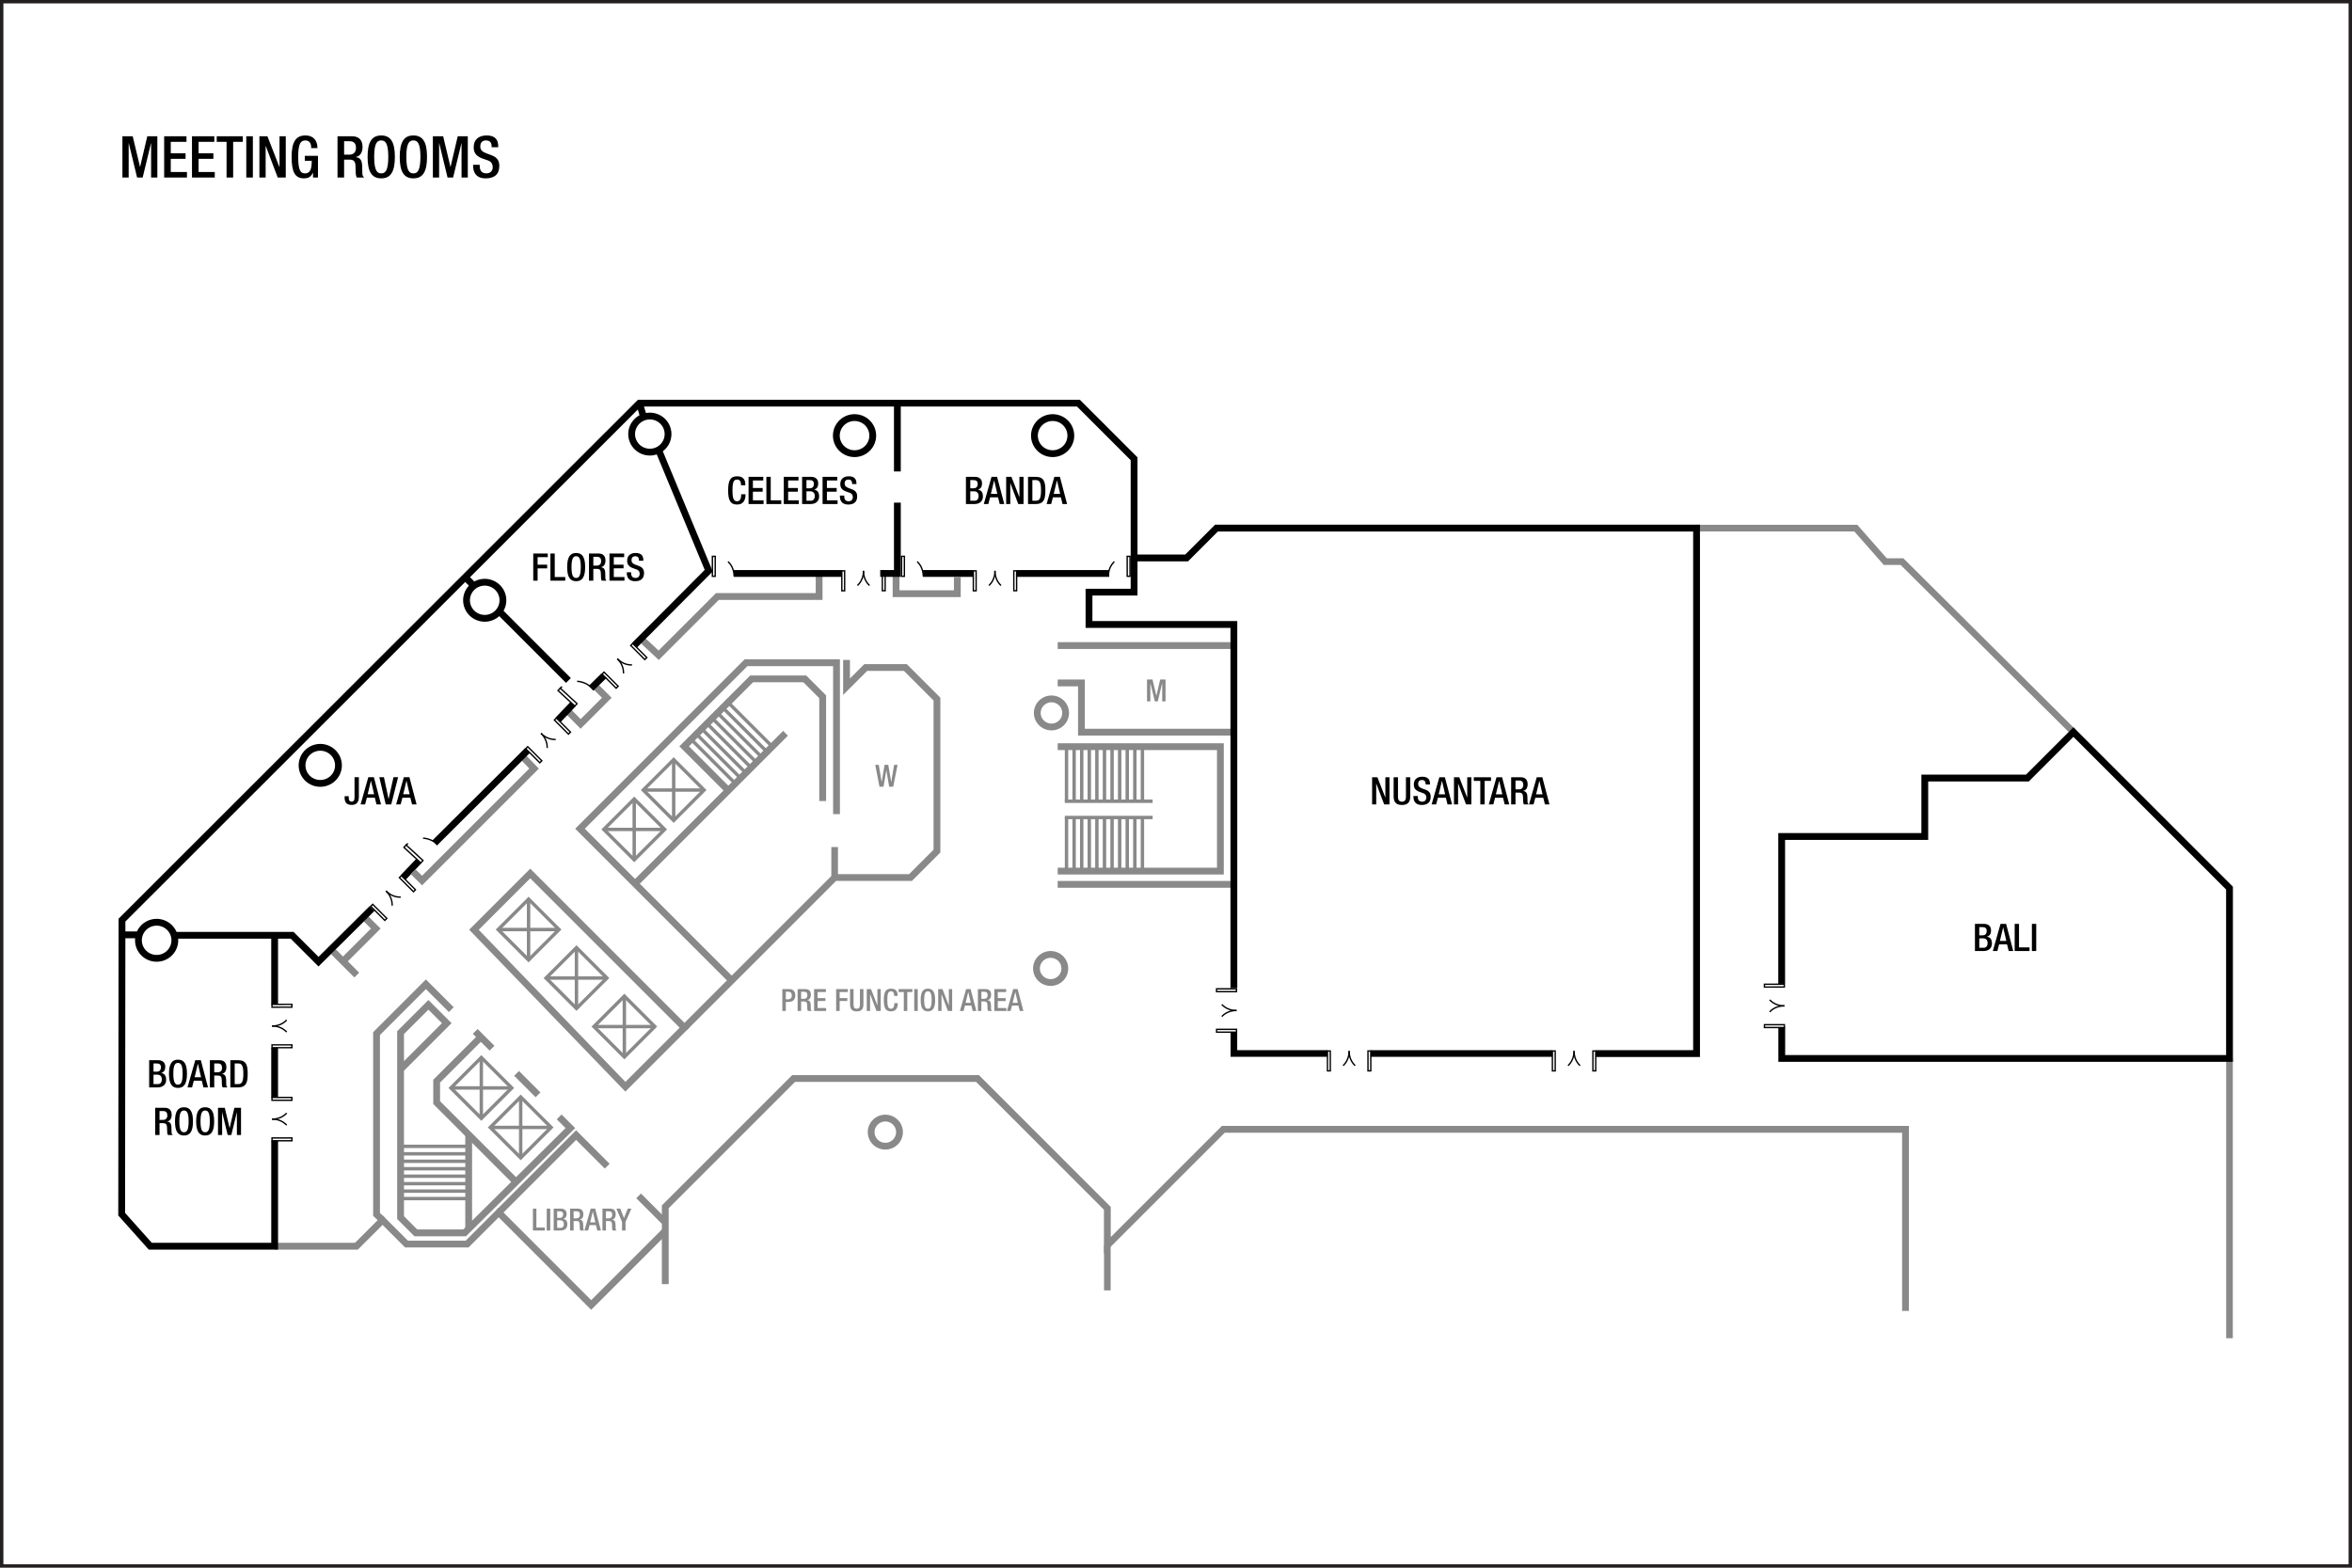 <?xml version="1.0" encoding="UTF-8" standalone="no"?>
<!-- Created with Inkscape (http://www.inkscape.org/) -->

<svg
   width="922"
   height="614.667"
   id="svg2"
   version="1.1"
   inkscape:version="1.3.2 (091e20e, 2023-11-25, custom)"
   sodipodi:docname="subjwf01.svg"
   inkscape:export-filename="subjwf01.png"
   inkscape:export-xdpi="96"
   inkscape:export-ydpi="96"
   xmlns:inkscape="http://www.inkscape.org/namespaces/inkscape"
   xmlns:sodipodi="http://sodipodi.sourceforge.net/DTD/sodipodi-0.dtd"
   xmlns="http://www.w3.org/2000/svg"
   xmlns:svg="http://www.w3.org/2000/svg"
   xmlns:rdf="http://www.w3.org/1999/02/22-rdf-syntax-ns#"
   xmlns:cc="http://creativecommons.org/ns#"
   xmlns:dc="http://purl.org/dc/elements/1.1/">
  <defs
     id="defs4" />
  <sodipodi:namedview
     id="base"
     pagecolor="#ffffff"
     bordercolor="#666666"
     borderopacity="1.0"
     inkscape:pageopacity="0.0"
     inkscape:pageshadow="2"
     inkscape:zoom="0.70710678"
     inkscape:cx="429.21382"
     inkscape:cy="337.28994"
     inkscape:document-units="px"
     inkscape:current-layer="layer3"
     showgrid="false"
     showguides="true"
     inkscape:guide-bbox="true"
     inkscape:window-width="2400"
     inkscape:window-height="1261"
     inkscape:window-x="2391"
     inkscape:window-y="-9"
     inkscape:window-maximized="1"
     inkscape:snap-global="true"
     inkscape:pagecheckerboard="0"
     inkscape:snap-bbox="true"
     inkscape:bbox-paths="true"
     inkscape:bbox-nodes="true"
     inkscape:snap-bbox-edge-midpoints="true"
     inkscape:snap-bbox-midpoints="true"
     inkscape:showpageshadow="2"
     inkscape:deskcolor="#d1d1d1">
    <sodipodi:guide
       orientation="0,1"
       position="74.335,564.728"
       id="guide2987"
       inkscape:locked="false" />
    <sodipodi:guide
       orientation="0,1"
       position="20.258,544.735"
       id="guide2989"
       inkscape:locked="false" />
    <sodipodi:guide
       orientation="0,1"
       position="24.625,519.792"
       id="guide2991"
       inkscape:locked="false" />
    <sodipodi:guide
       position="47.992,573.315"
       orientation="1,0"
       id="guide6017"
       inkscape:locked="false" />
    <sodipodi:guide
       position="20,25"
       orientation="0,-1"
       id="guide1382"
       inkscape:locked="false" />
    <sodipodi:guide
       position="874,48"
       orientation="1,0"
       id="guide1384"
       inkscape:locked="false" />
  </sodipodi:namedview>
  <g
     inkscape:groupmode="layer"
     id="layer3"
     inkscape:label="Capa"
     style="display:inline"
     transform="translate(-1.132,211.893)"
     sodipodi:insensitive="true">
    <path
       style="font-weight:500;font-size:22.667px;line-height:1.25;font-family:'Helvetica Neue';-inkscape-font-specification:'Helvetica Neue Medium';text-align:center;letter-spacing:0px;word-spacing:0px;text-anchor:middle;stroke-width:1.067"
       d="m 49.124,-142.279 h 2.448 v -13.464 h 0.045 l 3.264,13.464 h 2.176 l 3.264,-13.464 h 0.045 v 13.464 h 2.448 v -16.184 h -3.944 l -2.811,11.991 h -0.045 l -2.856,-11.991 h -4.035 z m 16.365,0 h 8.931 v -2.176 h -6.347 v -5.168 h 5.803 v -2.176 h -5.803 v -4.488 h 6.165 v -2.176 h -8.749 z m 10.903,0 h 8.931 v -2.176 h -6.347 v -5.168 h 5.803 v -2.176 h -5.803 v -4.488 h 6.165 v -2.176 h -8.749 z m 13.555,0 h 2.584 v -14.008 h 3.785 v -2.176 H 86.093 v 2.176 h 3.853 z m 7.729,0 h 2.584 v -16.184 h -2.584 z m 5.145,0 h 2.448 v -12.376 h 0.045 l 4.692,12.376 h 3.151 v -16.184 h -2.448 v 12.059 h -0.045 l -4.692,-12.059 h -3.151 z m 21.012,0 h 1.949 v -8.523 h -5.168 v 1.949 h 2.72 c 0,3.536 -0.725,4.964 -2.697,4.941 -1.745,0 -2.607,-1.315 -2.607,-6.528 0,-5.168 0.975,-6.392 2.811,-6.392 1.768,0 2.267,1.428 2.267,2.629 v 0.385 h 2.448 v -0.295 c 0,-1.473 -0.68,-4.669 -4.737,-4.669 -3.74,0 -5.372,2.629 -5.372,8.409 0,5.78 1.269,8.409 4.805,8.409 1.904,0 2.833,-0.703 3.536,-2.199 h 0.045 z m 9.611,0 h 2.584 v -7.027 h 2.108 c 1.768,0 2.312,0.771 2.357,2.539 0.045,1.179 0.023,2.085 0.113,3.06 0.068,0.635 0.181,1.133 0.431,1.428 h 2.924 c -0.34,-0.227 -0.725,-0.612 -0.771,-1.405 -0.045,-0.975 -0.068,-2.244 -0.091,-3.287 -0.091,-2.267 -0.929,-3.151 -2.539,-3.309 v -0.045 c 1.768,-0.272 2.697,-1.881 2.697,-3.967 0,-3.037 -1.836,-4.171 -4.103,-4.171 h -5.712 z m 2.584,-8.976 v -5.259 h 2.199 c 1.7,0 2.448,0.907 2.448,2.629 0,1.632 -0.929,2.629 -2.584,2.629 z m 14.552,9.293 c 3.717,0 5.349,-2.629 5.349,-8.409 0,-5.78 -1.632,-8.409 -5.349,-8.409 -3.717,0 -5.349,2.629 -5.349,8.409 0,5.78 1.632,8.409 5.349,8.409 z m 0,-1.949 c -1.541,0 -2.765,-0.952 -2.765,-6.528 0,-5.44 1.224,-6.392 2.765,-6.392 1.541,0 2.765,0.952 2.765,6.392 0,5.576 -1.224,6.528 -2.765,6.528 z m 12.603,1.949 c 3.717,0 5.349,-2.629 5.349,-8.409 0,-5.78 -1.632,-8.409 -5.349,-8.409 -3.717,0 -5.349,2.629 -5.349,8.409 0,5.78 1.632,8.409 5.349,8.409 z m 0,-1.949 c -1.541,0 -2.765,-0.952 -2.765,-6.528 0,-5.44 1.224,-6.392 2.765,-6.392 1.541,0 2.765,0.952 2.765,6.392 0,5.576 -1.224,6.528 -2.765,6.528 z m 7.639,1.632 h 2.448 v -13.464 h 0.045 l 3.264,13.464 h 2.176 l 3.264,-13.464 h 0.045 v 13.464 h 2.448 v -16.184 h -3.944 l -2.811,11.991 h -0.045 l -2.856,-11.991 h -4.035 z m 15.776,-5.009 v 0.385 c 0,2.267 0.907,4.941 4.919,4.941 3.264,0 5.349,-1.428 5.349,-4.873 0,-2.221 -0.997,-3.468 -3.287,-4.284 l -1.745,-0.635 c -1.723,-0.657 -2.425,-1.36 -2.425,-2.743 0,-1.723 1.065,-2.335 2.176,-2.335 1.609,0 2.267,0.861 2.267,2.335 v 0.34 h 2.584 v -0.363 c 0,-1.677 -0.431,-4.261 -4.579,-4.261 -3.037,0 -5.032,1.632 -5.032,4.579 0,2.312 1.02,3.536 3.377,4.443 l 1.768,0.612 c 1.451,0.431 2.312,1.179 2.312,2.879 0,1.201 -0.816,2.357 -2.448,2.357 -1.791,0 -2.652,-0.997 -2.652,-2.969 v -0.408 z"
       id="text3140-4"
       aria-label="MEETING ROOMS" />
    <path
       id="path208"
       style="fill:none;stroke:#231f20;stroke-width:1.333;stroke-linecap:butt;stroke-linejoin:miter;stroke-miterlimit:4;stroke-dasharray:none;stroke-opacity:1"
       d="m 922.47,402.116 c 0,0 -920.672,0 -920.672,0 0,0 0,-613.343 0,-613.343 0,0 920.672,0 920.672,0 z"
       inkscape:connector-curvature="0"
       inkscape:export-filename="C:\Users\victo\Desktop\Compu Vicky\Marriott\12-Floorplans\PHXTM\PARA ENVIAR\phxtmf01.png"
       inkscape:export-xdpi="90"
       inkscape:export-ydpi="90" />
    <path
       id="path913"
       style="display:inline;fill:none;stroke:#000000;stroke-width:2.667;stroke-dasharray:none;paint-order:stroke fill markers"
       d="m 67.025,151.288 a 7.13,7.07 0 0 1 1.054,9.942 7.13,7.07 0 0 1 -10.028,1.046 7.13,7.07 0 0 1 -1.056,-9.942 7.13,7.07 0 0 1 10.028,-1.048" />
    <path
       id="path913-9"
       style="display:inline;fill:none;stroke:#000000;stroke-width:2.667;stroke-dasharray:none;paint-order:stroke fill markers"
       d="m 131.168,82.699 a 7.13,7.07 0 0 1 1.054,9.942 7.13,7.07 0 0 1 -10.028,1.046 7.13,7.07 0 0 1 -1.056,-9.942 7.13,7.07 0 0 1 10.028,-1.048" />
    <path
       id="path913-6"
       style="display:inline;fill:none;stroke:#000000;stroke-width:2.667;stroke-dasharray:none;paint-order:stroke fill markers"
       d="m 195.637,17.972 a 7.13,7.07 0 0 1 1.054,9.942 7.13,7.07 0 0 1 -10.028,1.046 7.13,7.07 0 0 1 -1.056,-9.942 7.13,7.07 0 0 1 10.028,-1.048" />
    <path
       id="path913-66"
       style="display:inline;fill:none;stroke:#000000;stroke-width:2.667;stroke-dasharray:none;paint-order:stroke fill markers"
       d="m 260.364,-47.186 a 7.13,7.07 0 0 1 1.054,9.942 7.13,7.07 0 0 1 -10.028,1.046 7.13,7.07 0 0 1 -1.056,-9.942 7.13,7.07 0 0 1 10.028,-1.048" />
    <path
       id="path913-60"
       style="display:inline;fill:none;stroke:#000000;stroke-width:2.667;stroke-dasharray:none;paint-order:stroke fill markers"
       d="m 340.605,-46.583 a 7.13,7.07 0 0 1 1.054,9.942 7.13,7.07 0 0 1 -10.028,1.046 7.13,7.07 0 0 1 -1.056,-9.942 7.13,7.07 0 0 1 10.028,-1.048" />
    <path
       id="path913-3"
       style="display:inline;fill:none;stroke:#000000;stroke-width:2.667;stroke-dasharray:none;paint-order:stroke fill markers"
       d="m 418.261,-46.583 a 7.13,7.07 0 0 1 1.054,9.942 7.13,7.07 0 0 1 -10.028,1.046 7.13,7.07 0 0 1 -1.056,-9.942 7.13,7.07 0 0 1 10.028,-1.048" />
    <path
       style="display:inline;fill:none;stroke:#000000;stroke-width:2.667;stroke-linecap:butt;stroke-linejoin:miter;stroke-miterlimit:4;stroke-dasharray:none;stroke-opacity:1"
       d="m 49.283,154.644 h 6.378"
       id="path1636" />
    <path
       style="display:inline;fill:none;stroke:#000000;stroke-width:2.667;stroke-linecap:butt;stroke-linejoin:miter;stroke-miterlimit:4;stroke-dasharray:none;stroke-opacity:1"
       d="m 108.791,155.248 v 26.705"
       id="path1786"
       sodipodi:nodetypes="cc" />
    <path
       style="display:inline;fill:none;stroke:#000000;stroke-width:2.667;stroke-linecap:butt;stroke-linejoin:miter;stroke-miterlimit:4;stroke-dasharray:none;stroke-opacity:1"
       d="m 108.791,198.922 v 19.533"
       id="path1901"
       sodipodi:nodetypes="cc" />
    <path
       style="display:inline;fill:none;stroke:#000000;stroke-width:2.667;stroke-linecap:butt;stroke-linejoin:miter;stroke-miterlimit:4;stroke-dasharray:none;stroke-opacity:1"
       d="m 159.138,132.177 6.115,-6.399"
       id="path2016"
       sodipodi:nodetypes="cc" />
    <path
       style="display:inline;fill:none;stroke:#000000;stroke-width:2.667;stroke-linecap:butt;stroke-linejoin:miter;stroke-miterlimit:4;stroke-dasharray:none;stroke-opacity:1"
       d="m 251.775,-53.831 1.602,5.243"
       id="path2624" />
    <path
       style="display:inline;fill:none;stroke:#000000;stroke-width:2.667;stroke-linecap:butt;stroke-linejoin:miter;stroke-miterlimit:4;stroke-dasharray:none;stroke-opacity:1"
       d="m 352.907,-53.07 v 26.029"
       id="path2809" />
    <path
       style="display:inline;fill:none;stroke:#000000;stroke-width:2.667;stroke-linecap:butt;stroke-linejoin:miter;stroke-miterlimit:4;stroke-dasharray:none;stroke-opacity:1"
       d="m 362.95,12.951 h 19.691"
       id="path2924"
       sodipodi:nodetypes="cc" />
    <path
       style="display:inline;fill:none;stroke:#000000;stroke-width:2.667;stroke-linecap:butt;stroke-linejoin:miter;stroke-miterlimit:4;stroke-dasharray:none;stroke-opacity:1"
       d="m 399.61,12.951 h 36.358"
       id="path2959"
       sodipodi:nodetypes="cc" />
    <path
       style="display:inline;fill:none;stroke:#000000;stroke-width:2.667;stroke-linecap:butt;stroke-linejoin:miter;stroke-miterlimit:4;stroke-dasharray:none;stroke-opacity:1"
       d="m 183.883,14.793 3.169,3.169"
       id="path3074" />
    <path
       style="display:inline;fill:none;stroke:#000000;stroke-width:2.667;stroke-linecap:butt;stroke-linejoin:miter;stroke-miterlimit:4;stroke-dasharray:none;stroke-opacity:1"
       d="m 196.781,27.726 27.181,27.181"
       id="path3109"
       sodipodi:nodetypes="cc" />
    <path
       style="display:inline;fill:none;stroke:#000000;stroke-width:2.6;stroke-linecap:butt;stroke-linejoin:miter;stroke-miterlimit:4;stroke-dasharray:none;stroke-opacity:1"
       d="m 484.826,192.872 v 8.288 h 36.649"
       id="path3259"
       sodipodi:nodetypes="ccc" />
    <path
       style="display:inline;fill:none;stroke:#000000;stroke-width:2.6;stroke-linecap:butt;stroke-linejoin:miter;stroke-miterlimit:4;stroke-dasharray:none;stroke-opacity:1"
       d="M 538.444,201.172 H 609.647"
       id="path3374"
       sodipodi:nodetypes="cc" />
    <path
       style="display:inline;fill:none;stroke:#898989;stroke-width:2.6;stroke-linecap:butt;stroke-linejoin:miter;stroke-miterlimit:4;stroke-dasharray:none;stroke-opacity:1"
       d="m 666.196,-4.831 h 62.423 l 11.549,13.128 h 6.55 l 67.207,66.831"
       id="path3719" />
    <path
       style="display:inline;fill:none;stroke:#000000;stroke-width:2.667;stroke-linecap:butt;stroke-linejoin:miter;stroke-miterlimit:4;stroke-dasharray:none;stroke-opacity:1"
       d="m 626.704,201.202 h 39.492 V -4.831 H 478 l -11.701,11.701 h -20.234"
       id="path3489"
       sodipodi:nodetypes="cccccc" />
    <path
       style="display:inline;fill:none;stroke:#898989;stroke-width:2.6;stroke-linecap:butt;stroke-linejoin:miter;stroke-miterlimit:4;stroke-dasharray:none;stroke-opacity:1"
       d="M 875.113,203.111 V 312.81"
       id="path3942" />
    <path
       style="display:inline;fill:none;stroke:#000000;stroke-width:2.667;stroke-linecap:butt;stroke-linejoin:miter;stroke-miterlimit:4;stroke-dasharray:none;stroke-opacity:1"
       d="m 699.561,173.857 v -57.775 h 56.101 V 93.167 h 40.223 l 18.04,-18.04 61.188,61.188 v 66.795 H 699.594 v -12.189"
       id="path3604"
       sodipodi:nodetypes="cccccccccc" />
    <path
       style="display:inline;fill:none;stroke:#898989;stroke-width:2.667;stroke-linecap:butt;stroke-linejoin:miter;stroke-miterlimit:4;stroke-dasharray:none;stroke-opacity:1"
       d="M 748.105,302.084 V 230.901 H 480.682 l -45.464,45.464 v -14.505 l -50.889,-50.889 h -72.097 l -50.31,50.31 v 30.32"
       id="path4165" />
    <path
       style="display:inline;fill:none;stroke:#898989;stroke-width:2.6;stroke-linecap:butt;stroke-linejoin:miter;stroke-miterlimit:4;stroke-dasharray:none;stroke-opacity:1"
       d="m 435.217,276.366 v 17.674"
       id="path4388" />
    <path
       style="display:inline;fill:none;stroke:#898989;stroke-width:2.667;stroke-linecap:butt;stroke-linejoin:miter;stroke-miterlimit:4;stroke-dasharray:none;stroke-opacity:1"
       d="m 108.799,276.731 h 32.057 l 10.239,-10.239 9.385,9.385 h 23.768 l 12.372,-12.372 36.262,36.262 29.253,-29.253"
       id="path4611" />
    <path
       style="display:inline;fill:none;stroke:#898989;stroke-width:2.667;stroke-linecap:butt;stroke-linejoin:miter;stroke-miterlimit:4;stroke-dasharray:none;stroke-opacity:1"
       d="m 186.93,152.649 22.062,-22.062 60.457,60.457 -23.159,23.159 z"
       id="path4834"
       sodipodi:nodetypes="ccccc" />
    <path
       style="display:inline;fill:none;stroke:#898989;stroke-width:2.667;stroke-linecap:butt;stroke-linejoin:miter;stroke-miterlimit:4;stroke-dasharray:none;stroke-opacity:1"
       d="m 269.449,191.044 58.872,-58.872 h 29.741 l 10.361,-10.361 V 62.207 l -12.372,-12.372 h -15.541 l -7.527,7.527 V 46.849"
       id="path5067" />
    <path
       style="display:inline;fill:none;stroke:#898989;stroke-width:2.667;stroke-linecap:butt;stroke-linejoin:miter;stroke-miterlimit:4;stroke-dasharray:none;stroke-opacity:1"
       d="m 288.341,172.882 -59.847,-59.847 65.089,-65.089 h 35.47 v 59.36"
       id="path5300" />
    <path
       style="display:inline;fill:none;stroke:#898989;stroke-width:2.667;stroke-linecap:butt;stroke-linejoin:miter;stroke-miterlimit:4;stroke-dasharray:none;stroke-opacity:1"
       d="M 249.581,135.097 309.062,75.615"
       id="path5523" />
    <path
       style="display:inline;fill:none;stroke:#898989;stroke-width:2.667;stroke-linecap:butt;stroke-linejoin:miter;stroke-miterlimit:4;stroke-dasharray:none;stroke-opacity:1"
       d="M 286.635,98.043 269.327,80.734 295.777,54.285 h 20.843 l 7.009,7.009 v 40.894"
       id="path5558" />
    <path
       style="display:inline;fill:none;stroke:#898989;stroke-width:2.6;stroke-linecap:butt;stroke-linejoin:miter;stroke-miterlimit:4;stroke-dasharray:none;stroke-opacity:1"
       d="M 328.321,132.171 V 120.226"
       id="path5593" />
    <path
       style="display:inline;fill:none;stroke:#898989;stroke-width:2.667;stroke-linecap:butt;stroke-linejoin:miter;stroke-miterlimit:4;stroke-dasharray:none;stroke-opacity:1"
       d="m 415.756,134.847 h 69.295"
       id="path5816"
       sodipodi:nodetypes="cc" />
    <path
       style="display:inline;fill:none;stroke:#898989;stroke-width:2.667;stroke-linecap:butt;stroke-linejoin:miter;stroke-miterlimit:4;stroke-dasharray:none;stroke-opacity:1"
       d="m 415.756,129.65 h 63.779 V 80.867 h -63.779"
       id="path5851"
       sodipodi:nodetypes="cccc" />
    <path
       style="display:inline;fill:none;stroke:#898989;stroke-width:2.667;stroke-linecap:butt;stroke-linejoin:miter;stroke-miterlimit:4;stroke-dasharray:none;stroke-opacity:1"
       d="m 415.756,55.872 h 9.308 v 19.306 h 59.125"
       id="path6001"
       sodipodi:nodetypes="cccc" />
    <path
       style="display:inline;fill:none;stroke:#898989;stroke-width:2.667;stroke-linecap:butt;stroke-linejoin:miter;stroke-miterlimit:4;stroke-dasharray:none;stroke-opacity:1"
       d="m 415.756,41.22 h 68.606"
       id="path6036"
       sodipodi:nodetypes="cc" />
    <path
       style="display:inline;fill:none;stroke:#000000;stroke-width:2.667;stroke-linecap:butt;stroke-linejoin:miter;stroke-miterlimit:4;stroke-dasharray:none;stroke-opacity:1"
       d="m 108.799,235.411 v 41.32 H 60.044 L 48.83,264.177 48.952,148.87 251.775,-53.831 h 172.107 l 21.818,21.818 v 52.29 h -17.674 v 12.676 h 56.792 V 175.546"
       id="path1521"
       sodipodi:nodetypes="ccccccccccccc" />
    <path
       id="path913-60-9"
       style="display:inline;fill:none;stroke:#898989;stroke-width:2.667;stroke-dasharray:none;paint-order:stroke fill markers"
       d="m 416.806,63.364 a 5.551,5.503 0 0 1 0.82,7.74 5.551,5.503 0 0 1 -7.806,0.814 5.551,5.503 0 0 1 -0.822,-7.74 5.551,5.503 0 0 1 7.806,-0.816" />
    <path
       id="path913-60-9-7"
       style="display:inline;fill:none;stroke:#898989;stroke-width:2.667;stroke-dasharray:none;paint-order:stroke fill markers"
       d="m 416.491,163.554 a 5.551,5.503 0 0 1 0.82,7.74 5.551,5.503 0 0 1 -7.806,0.814 5.551,5.503 0 0 1 -0.822,-7.74 5.551,5.503 0 0 1 7.806,-0.816" />
    <path
       id="path913-60-9-3"
       style="display:inline;fill:none;stroke:#898989;stroke-width:2.667;stroke-dasharray:none;paint-order:stroke fill markers"
       d="m 351.682,227.722 a 5.551,5.503 0 0 1 0.82,7.74 5.551,5.503 0 0 1 -7.806,0.814 5.551,5.503 0 0 1 -0.822,-7.74 5.551,5.503 0 0 1 7.806,-0.816" />
    <path
       style="display:inline;fill:none;stroke:#898989;stroke-width:2.667;stroke-linecap:butt;stroke-linejoin:miter;stroke-miterlimit:4;stroke-dasharray:none;stroke-opacity:1"
       d="m 151.095,266.493 -2.35,-2.217 v -70.916 l 19.337,-19.337 9.951,9.951"
       id="path6700" />
    <path
       style="display:inline;fill:none;stroke:#898989;stroke-width:2.667;stroke-linecap:butt;stroke-linejoin:miter;stroke-miterlimit:4;stroke-dasharray:none;stroke-opacity:1"
       d="m 196.62,263.506 30.35,-30.35 12.189,12.189"
       id="path6923" />
    <path
       style="display:inline;fill:none;stroke:#898989;stroke-width:2.6;stroke-linecap:butt;stroke-linejoin:miter;stroke-miterlimit:4;stroke-dasharray:none;stroke-opacity:1"
       d="m 251.47,256.985 10.025,10.025"
       id="path7146" />
    <path
       style="display:inline;fill:none;stroke:#898989;stroke-width:2.667;stroke-linecap:butt;stroke-linejoin:miter;stroke-miterlimit:4;stroke-dasharray:none;stroke-opacity:1"
       d="m 253.247,39.343 6.085,5.678 23.037,-23.037 h 39.858 v -8.41"
       id="path7369"
       sodipodi:nodetypes="ccccc" />
    <path
       style="display:inline;fill:none;stroke:#898989;stroke-width:2.667;stroke-linecap:butt;stroke-linejoin:miter;stroke-miterlimit:4;stroke-dasharray:none;stroke-opacity:1"
       d="m 352.394,13.64 v 7.247 h 24.012 v -6.643"
       id="path7761"
       sodipodi:nodetypes="cccc" />
    <path
       style="display:inline;fill:none;stroke:#898989;stroke-width:2.667;stroke-linecap:butt;stroke-linejoin:miter;stroke-miterlimit:4;stroke-dasharray:none;stroke-opacity:1"
       d="m 224.057,67.192 4.681,4.767 10.269,-10.269 -4.053,-4.053"
       id="path8079"
       sodipodi:nodetypes="cccc" />
    <path
       style="display:inline;fill:none;stroke:#898989;stroke-width:2.667;stroke-linecap:butt;stroke-linejoin:miter;stroke-miterlimit:4;stroke-dasharray:none;stroke-opacity:1"
       d="m 163.056,129.859 3.529,3.497 43.913,-43.913 -3.929,-4.051"
       id="path8435"
       sodipodi:nodetypes="cccc" />
    <path
       style="display:inline;fill:none;stroke:#898989;stroke-width:2.667;stroke-linecap:butt;stroke-linejoin:miter;stroke-miterlimit:4;stroke-dasharray:none;stroke-opacity:1"
       d="m 140.987,170.417 -9.228,-9.222"
       id="path8753"
       sodipodi:nodetypes="cc" />
    <path
       style="display:inline;fill:none;stroke:#898989;stroke-width:2.667;stroke-linecap:butt;stroke-linejoin:miter;stroke-miterlimit:4;stroke-dasharray:none;stroke-opacity:1"
       d="m 135.902,164.728 12.54,-12.54 -3.83,-3.814"
       id="path8788"
       sodipodi:nodetypes="ccc" />
    <path
       style="display:inline;fill:none;stroke:#898989;stroke-width:2.667;stroke-linecap:butt;stroke-linejoin:miter;stroke-miterlimit:4;stroke-dasharray:none;stroke-opacity:1"
       d="m 220.328,226.026 4.388,4.388 -41.442,41.076 h -19.137 l -5.973,-5.973 v -72.524 l 10.909,-10.909 7.191,7.191 -18.527,18.527"
       id="path9182" />
    <path
       style="display:inline;fill:none;stroke:#898989;stroke-width:2.667;stroke-linecap:butt;stroke-linejoin:miter;stroke-miterlimit:4;stroke-dasharray:none;stroke-opacity:1"
       d="m 202.654,250.769 -30.35,-30.35 v -8.41 l 16.821,-16.821"
       id="path9405" />
    <path
       style="display:inline;fill:none;stroke:#898989;stroke-width:2.667;stroke-linecap:butt;stroke-linejoin:miter;stroke-miterlimit:4;stroke-dasharray:none;stroke-opacity:1"
       d="m 203.629,208.961 8.41,8.41"
       id="path9475" />
    <path
       style="display:inline;fill:none;stroke:#898989;stroke-width:2.667;stroke-linecap:butt;stroke-linejoin:miter;stroke-miterlimit:4;stroke-dasharray:none;stroke-opacity:1"
       d="m 184.858,232.73 v 36.932"
       id="path9510" />
    <path
       style="display:inline;fill:none;stroke:#898989;stroke-width:2.667;stroke-linecap:butt;stroke-linejoin:miter;stroke-miterlimit:4;stroke-dasharray:none;stroke-opacity:1"
       d="m 187.418,192.506 6.582,6.582"
       id="path9545" />
    <g
       id="g3">
      <path
         style="display:inline;fill:none;stroke:#898989;stroke-width:1.333;stroke-linecap:butt;stroke-linejoin:miter;stroke-miterlimit:4;stroke-dasharray:none;stroke-opacity:1"
         d="m 158.29,237.576 h 26.625"
         id="path11224" />
      <path
         style="display:inline;fill:none;stroke:#898989;stroke-width:1.333;stroke-linecap:butt;stroke-linejoin:miter;stroke-miterlimit:4;stroke-dasharray:none;stroke-opacity:1"
         d="m 158.29,240.502 h 26.625"
         id="path11224-0" />
      <path
         style="display:inline;fill:none;stroke:#898989;stroke-width:1.333;stroke-linecap:butt;stroke-linejoin:miter;stroke-miterlimit:4;stroke-dasharray:none;stroke-opacity:1"
         d="m 158.29,243.427 h 26.625"
         id="path11224-2" />
      <path
         style="display:inline;fill:none;stroke:#898989;stroke-width:1.333;stroke-linecap:butt;stroke-linejoin:miter;stroke-miterlimit:4;stroke-dasharray:none;stroke-opacity:1"
         d="m 158.29,246.352 h 26.625"
         id="path11224-0-5" />
      <path
         style="display:inline;fill:none;stroke:#898989;stroke-width:1.333;stroke-linecap:butt;stroke-linejoin:miter;stroke-miterlimit:4;stroke-dasharray:none;stroke-opacity:1"
         d="m 158.29,249.278 h 26.625"
         id="path11224-03" />
      <path
         style="display:inline;fill:none;stroke:#898989;stroke-width:1.333;stroke-linecap:butt;stroke-linejoin:miter;stroke-miterlimit:4;stroke-dasharray:none;stroke-opacity:1"
         d="m 158.29,252.203 h 26.625"
         id="path11224-0-7" />
      <path
         style="display:inline;fill:none;stroke:#898989;stroke-width:1.333;stroke-linecap:butt;stroke-linejoin:miter;stroke-miterlimit:4;stroke-dasharray:none;stroke-opacity:1"
         d="m 158.29,255.128 h 26.625"
         id="path11224-4" />
      <path
         style="display:inline;fill:none;stroke:#898989;stroke-width:1.333;stroke-linecap:butt;stroke-linejoin:miter;stroke-miterlimit:4;stroke-dasharray:none;stroke-opacity:1"
         d="m 158.29,258.054 h 26.625"
         id="path11224-0-0" />
    </g>
    <g
       id="g3-8"
       style="display:inline"
       transform="rotate(45,433.149,303.884)">
      <path
         style="display:inline;fill:none;stroke:#898989;stroke-width:1.333;stroke-linecap:butt;stroke-linejoin:miter;stroke-miterlimit:4;stroke-dasharray:none;stroke-opacity:1"
         d="m 158.29,237.576 h 26.625"
         id="path11224-04" />
      <path
         style="display:inline;fill:none;stroke:#898989;stroke-width:1.333;stroke-linecap:butt;stroke-linejoin:miter;stroke-miterlimit:4;stroke-dasharray:none;stroke-opacity:1"
         d="m 158.29,240.502 h 26.625"
         id="path11224-0-55" />
      <path
         style="display:inline;fill:none;stroke:#898989;stroke-width:1.333;stroke-linecap:butt;stroke-linejoin:miter;stroke-miterlimit:4;stroke-dasharray:none;stroke-opacity:1"
         d="m 158.29,243.427 h 26.625"
         id="path11224-2-7" />
      <path
         style="display:inline;fill:none;stroke:#898989;stroke-width:1.333;stroke-linecap:butt;stroke-linejoin:miter;stroke-miterlimit:4;stroke-dasharray:none;stroke-opacity:1"
         d="m 158.29,246.352 h 26.625"
         id="path11224-0-5-0" />
      <path
         style="display:inline;fill:none;stroke:#898989;stroke-width:1.333;stroke-linecap:butt;stroke-linejoin:miter;stroke-miterlimit:4;stroke-dasharray:none;stroke-opacity:1"
         d="m 158.29,249.278 h 26.625"
         id="path11224-03-0" />
      <path
         style="display:inline;fill:none;stroke:#898989;stroke-width:1.333;stroke-linecap:butt;stroke-linejoin:miter;stroke-miterlimit:4;stroke-dasharray:none;stroke-opacity:1"
         d="m 158.29,252.203 h 26.625"
         id="path11224-0-7-0" />
      <path
         style="display:inline;fill:none;stroke:#898989;stroke-width:1.333;stroke-linecap:butt;stroke-linejoin:miter;stroke-miterlimit:4;stroke-dasharray:none;stroke-opacity:1"
         d="m 158.29,255.128 h 26.625"
         id="path11224-4-3" />
      <path
         style="display:inline;fill:none;stroke:#898989;stroke-width:1.333;stroke-linecap:butt;stroke-linejoin:miter;stroke-miterlimit:4;stroke-dasharray:none;stroke-opacity:1"
         d="m 158.29,258.054 h 26.625"
         id="path11224-0-0-6" />
    </g>
    <g
       id="g1">
      <path
         style="display:inline;fill:none;stroke:#898989;stroke-width:1.333;stroke-linecap:butt;stroke-linejoin:miter;stroke-miterlimit:4;stroke-dasharray:none;stroke-opacity:1"
         d="m 418.552,102.266 h 34.42"
         id="path12788" />
      <path
         style="display:inline;fill:none;stroke:#898989;stroke-width:1.333;stroke-linecap:butt;stroke-linejoin:miter;stroke-miterlimit:4;stroke-dasharray:none;stroke-opacity:1"
         d="M 419.218,81.137 V 102.312"
         id="path12823" />
      <path
         style="display:inline;fill:none;stroke:#898989;stroke-width:1.333;stroke-linecap:butt;stroke-linejoin:miter;stroke-miterlimit:4;stroke-dasharray:none;stroke-opacity:1"
         d="M 422.193,81.187 V 102.261"
         id="path12858" />
      <path
         style="display:inline;fill:none;stroke:#898989;stroke-width:1.333;stroke-linecap:butt;stroke-linejoin:miter;stroke-miterlimit:4;stroke-dasharray:none;stroke-opacity:1"
         d="M 425.169,81.192 V 102.256"
         id="path12893" />
      <path
         style="display:inline;fill:none;stroke:#898989;stroke-width:1.333;stroke-linecap:butt;stroke-linejoin:miter;stroke-miterlimit:4;stroke-dasharray:none;stroke-opacity:1"
         d="M 428.144,81.258 V 102.191"
         id="path12928" />
      <path
         style="display:inline;fill:none;stroke:#898989;stroke-width:1.333;stroke-linecap:butt;stroke-linejoin:miter;stroke-miterlimit:4;stroke-dasharray:none;stroke-opacity:1"
         d="M 431.119,81.207 V 102.241"
         id="path12963" />
      <path
         style="display:inline;fill:none;stroke:#898989;stroke-width:1.333;stroke-linecap:butt;stroke-linejoin:miter;stroke-miterlimit:4;stroke-dasharray:none;stroke-opacity:1"
         d="M 434.095,81.368 V 102.081"
         id="path12998" />
      <path
         style="display:inline;fill:none;stroke:#898989;stroke-width:1.333;stroke-linecap:butt;stroke-linejoin:miter;stroke-miterlimit:4;stroke-dasharray:none;stroke-opacity:1"
         d="M 437.07,81.408 V 102.041"
         id="path13033" />
      <path
         style="display:inline;fill:none;stroke:#898989;stroke-width:1.333;stroke-linecap:butt;stroke-linejoin:miter;stroke-miterlimit:4;stroke-dasharray:none;stroke-opacity:1"
         d="M 440.045,81.383 V 102.066"
         id="path13068" />
      <path
         style="display:inline;fill:none;stroke:#898989;stroke-width:1.333;stroke-linecap:butt;stroke-linejoin:miter;stroke-miterlimit:4;stroke-dasharray:none;stroke-opacity:1"
         d="M 443.021,81.393 V 102.056"
         id="path13103" />
      <path
         style="display:inline;fill:none;stroke:#898989;stroke-width:1.333;stroke-linecap:butt;stroke-linejoin:miter;stroke-miterlimit:4;stroke-dasharray:none;stroke-opacity:1"
         d="M 445.996,81.253 V 102.196"
         id="path13138" />
      <path
         style="display:inline;fill:none;stroke:#898989;stroke-width:1.333;stroke-linecap:butt;stroke-linejoin:miter;stroke-miterlimit:4;stroke-dasharray:none;stroke-opacity:1"
         d="m 448.971,81.067 v 21.315"
         id="path13173" />
    </g>
    <g
       id="g2"
       style="display:inline"
       transform="matrix(1,0,0,-1,0,210.902)">
      <path
         style="display:inline;fill:none;stroke:#898989;stroke-width:1.333;stroke-linecap:butt;stroke-linejoin:miter;stroke-miterlimit:4;stroke-dasharray:none;stroke-opacity:1"
         d="m 418.552,102.266 h 34.42"
         id="path12788-5" />
      <path
         style="display:inline;fill:none;stroke:#898989;stroke-width:1.333;stroke-linecap:butt;stroke-linejoin:miter;stroke-miterlimit:4;stroke-dasharray:none;stroke-opacity:1"
         d="M 419.218,81.137 V 102.312"
         id="path12823-0" />
      <path
         style="display:inline;fill:none;stroke:#898989;stroke-width:1.333;stroke-linecap:butt;stroke-linejoin:miter;stroke-miterlimit:4;stroke-dasharray:none;stroke-opacity:1"
         d="M 422.193,81.187 V 102.261"
         id="path12858-7" />
      <path
         style="display:inline;fill:none;stroke:#898989;stroke-width:1.333;stroke-linecap:butt;stroke-linejoin:miter;stroke-miterlimit:4;stroke-dasharray:none;stroke-opacity:1"
         d="M 425.169,81.192 V 102.256"
         id="path12893-4" />
      <path
         style="display:inline;fill:none;stroke:#898989;stroke-width:1.333;stroke-linecap:butt;stroke-linejoin:miter;stroke-miterlimit:4;stroke-dasharray:none;stroke-opacity:1"
         d="M 428.144,81.258 V 102.191"
         id="path12928-8" />
      <path
         style="display:inline;fill:none;stroke:#898989;stroke-width:1.333;stroke-linecap:butt;stroke-linejoin:miter;stroke-miterlimit:4;stroke-dasharray:none;stroke-opacity:1"
         d="M 431.119,81.207 V 102.241"
         id="path12963-3" />
      <path
         style="display:inline;fill:none;stroke:#898989;stroke-width:1.333;stroke-linecap:butt;stroke-linejoin:miter;stroke-miterlimit:4;stroke-dasharray:none;stroke-opacity:1"
         d="M 434.095,81.368 V 102.081"
         id="path12998-9" />
      <path
         style="display:inline;fill:none;stroke:#898989;stroke-width:1.333;stroke-linecap:butt;stroke-linejoin:miter;stroke-miterlimit:4;stroke-dasharray:none;stroke-opacity:1"
         d="M 437.07,81.408 V 102.041"
         id="path13033-2" />
      <path
         style="display:inline;fill:none;stroke:#898989;stroke-width:1.333;stroke-linecap:butt;stroke-linejoin:miter;stroke-miterlimit:4;stroke-dasharray:none;stroke-opacity:1"
         d="M 440.045,81.383 V 102.066"
         id="path13068-3" />
      <path
         style="display:inline;fill:none;stroke:#898989;stroke-width:1.333;stroke-linecap:butt;stroke-linejoin:miter;stroke-miterlimit:4;stroke-dasharray:none;stroke-opacity:1"
         d="M 443.021,81.393 V 102.056"
         id="path13103-5" />
      <path
         style="display:inline;fill:none;stroke:#898989;stroke-width:1.333;stroke-linecap:butt;stroke-linejoin:miter;stroke-miterlimit:4;stroke-dasharray:none;stroke-opacity:1"
         d="M 445.996,81.253 V 102.196"
         id="path13138-4" />
      <path
         style="display:inline;fill:none;stroke:#898989;stroke-width:1.333;stroke-linecap:butt;stroke-linejoin:miter;stroke-miterlimit:4;stroke-dasharray:none;stroke-opacity:1"
         d="m 448.971,81.067 v 21.315"
         id="path13173-9" />
    </g>
    <g
       id="g6045-1"
       transform="matrix(-0.121,-0.121,0.121,-0.121,161.508,87.034)"
       style="display:inline">
      <g
         transform="translate(-35.965,-86.317)"
         id="g5933-2">
        <path
           inkscape:connector-curvature="0"
           d="m -176.344,303.915 c 0,0 0,-6.462 0,-6.462 0,0 45.667,0 45.667,0 0,0 0,6.462 0,6.462 z"
           style="fill:none;stroke:#000000;stroke-width:3.122;stroke-linecap:butt;stroke-linejoin:miter;stroke-miterlimit:4;stroke-dasharray:none;stroke-dashoffset:0;stroke-opacity:1"
           id="path4039-1" />
        <path
           sodipodi:nodetypes="csc"
           inkscape:connector-curvature="0"
           d="m -130.677,347.215 c 0,0 -18.622,0.985 -32.208,-12.417 -6.512,-6.424 -11.867,-16.154 -13.459,-30.883"
           style="fill:none;stroke:#000000;stroke-width:3.122;stroke-linecap:butt;stroke-linejoin:miter;stroke-miterlimit:4;stroke-dasharray:37.46, 37.46;stroke-dashoffset:0;stroke-opacity:1"
           id="path4041-7" />
        <path
           inkscape:connector-curvature="0"
           d="m -176.344,390.315 c 0,0 0,6.46 0,6.46 0,0 45.667,0 45.667,0 0,0 0,-6.46 0,-6.46 z"
           style="fill:none;stroke:#000000;stroke-width:3.122;stroke-linecap:butt;stroke-linejoin:miter;stroke-miterlimit:4;stroke-dasharray:none;stroke-dashoffset:0;stroke-opacity:1"
           id="path4043-4" />
        <path
           inkscape:connector-curvature="0"
           d="m -130.677,347.01 c 0,0 -40.755,-2.15 -45.667,43.305"
           style="fill:none;stroke:#000000;stroke-width:3.122;stroke-linecap:butt;stroke-linejoin:miter;stroke-miterlimit:4;stroke-dasharray:37.46, 37.46;stroke-dashoffset:0;stroke-opacity:1"
           id="path4045-2" />
      </g>
    </g>
    <g
       id="g6045-1-3"
       transform="matrix(-0.121,-0.121,0.121,-0.121,191.428,57.805)"
       style="display:inline">
      <g
         transform="translate(-35.965,-86.317)"
         id="g5933-2-6">
        <path
           inkscape:connector-curvature="0"
           d="m -176.344,303.915 c 0,0 0,-6.462 0,-6.462 0,0 45.667,0 45.667,0 0,0 0,6.462 0,6.462 z"
           style="fill:none;stroke:#000000;stroke-width:3.122;stroke-linecap:butt;stroke-linejoin:miter;stroke-miterlimit:4;stroke-dasharray:none;stroke-dashoffset:0;stroke-opacity:1"
           id="path4039-1-7" />
        <path
           sodipodi:nodetypes="csc"
           inkscape:connector-curvature="0"
           d="m -130.677,347.215 c 0,0 -18.622,0.985 -32.208,-12.417 -6.512,-6.424 -11.867,-16.154 -13.459,-30.883"
           style="fill:none;stroke:#000000;stroke-width:3.122;stroke-linecap:butt;stroke-linejoin:miter;stroke-miterlimit:4;stroke-dasharray:37.46, 37.46;stroke-dashoffset:0;stroke-opacity:1"
           id="path4041-7-6" />
        <path
           inkscape:connector-curvature="0"
           d="m -176.344,390.315 c 0,0 0,6.46 0,6.46 0,0 45.667,0 45.667,0 0,0 0,-6.46 0,-6.46 z"
           style="fill:none;stroke:#000000;stroke-width:3.122;stroke-linecap:butt;stroke-linejoin:miter;stroke-miterlimit:4;stroke-dasharray:none;stroke-dashoffset:0;stroke-opacity:1"
           id="path4043-4-5" />
        <path
           inkscape:connector-curvature="0"
           d="m -130.677,347.01 c 0,0 -40.755,-2.15 -45.667,43.305"
           style="fill:none;stroke:#000000;stroke-width:3.122;stroke-linecap:butt;stroke-linejoin:miter;stroke-miterlimit:4;stroke-dasharray:37.46, 37.46;stroke-dashoffset:0;stroke-opacity:1"
           id="path4045-2-5" />
      </g>
    </g>
    <g
       id="g6045-1-8"
       transform="matrix(-0.121,-0.121,0.121,-0.121,100.742,148.837)"
       style="display:inline">
      <g
         transform="translate(-35.965,-86.317)"
         id="g5933-2-1">
        <path
           inkscape:connector-curvature="0"
           d="m -176.344,303.915 c 0,0 0,-6.462 0,-6.462 0,0 45.667,0 45.667,0 0,0 0,6.462 0,6.462 z"
           style="fill:none;stroke:#000000;stroke-width:3.122;stroke-linecap:butt;stroke-linejoin:miter;stroke-miterlimit:4;stroke-dasharray:none;stroke-dashoffset:0;stroke-opacity:1"
           id="path4039-1-6" />
        <path
           sodipodi:nodetypes="csc"
           inkscape:connector-curvature="0"
           d="m -130.677,347.215 c 0,0 -18.622,0.985 -32.208,-12.417 -6.512,-6.424 -11.867,-16.154 -13.459,-30.883"
           style="fill:none;stroke:#000000;stroke-width:3.122;stroke-linecap:butt;stroke-linejoin:miter;stroke-miterlimit:4;stroke-dasharray:37.46, 37.46;stroke-dashoffset:0;stroke-opacity:1"
           id="path4041-7-69" />
        <path
           inkscape:connector-curvature="0"
           d="m -176.344,390.315 c 0,0 0,6.46 0,6.46 0,0 45.667,0 45.667,0 0,0 0,-6.46 0,-6.46 z"
           style="fill:none;stroke:#000000;stroke-width:3.122;stroke-linecap:butt;stroke-linejoin:miter;stroke-miterlimit:4;stroke-dasharray:none;stroke-dashoffset:0;stroke-opacity:1"
           id="path4043-4-2" />
        <path
           inkscape:connector-curvature="0"
           d="m -130.677,347.01 c 0,0 -40.755,-2.15 -45.667,43.305"
           style="fill:none;stroke:#000000;stroke-width:3.122;stroke-linecap:butt;stroke-linejoin:miter;stroke-miterlimit:4;stroke-dasharray:37.46, 37.46;stroke-dashoffset:0;stroke-opacity:1"
           id="path4045-2-1" />
      </g>
    </g>
    <g
       id="g6045-1-4"
       transform="matrix(-1.5187009e-4,-0.171,0.171,-1.5187009e-4,295.001,-16.54)"
       style="display:inline">
      <g
         transform="translate(-35.965,-86.317)"
         id="g5933-2-2">
        <path
           inkscape:connector-curvature="0"
           d="m -176.344,303.915 c 0,0 0,-6.462 0,-6.462 0,0 45.667,0 45.667,0 0,0 0,6.462 0,6.462 z"
           style="fill:none;stroke:#000000;stroke-width:3.122;stroke-linecap:butt;stroke-linejoin:miter;stroke-miterlimit:4;stroke-dasharray:none;stroke-dashoffset:0;stroke-opacity:1"
           id="path4039-1-1" />
        <path
           sodipodi:nodetypes="csc"
           inkscape:connector-curvature="0"
           d="m -130.677,347.215 c 0,0 -18.622,0.985 -32.208,-12.417 -6.512,-6.424 -11.867,-16.154 -13.459,-30.883"
           style="fill:none;stroke:#000000;stroke-width:3.122;stroke-linecap:butt;stroke-linejoin:miter;stroke-miterlimit:4;stroke-dasharray:37.46, 37.46;stroke-dashoffset:0;stroke-opacity:1"
           id="path4041-7-5" />
        <path
           inkscape:connector-curvature="0"
           d="m -176.344,390.315 c 0,0 0,6.46 0,6.46 0,0 45.667,0 45.667,0 0,0 0,-6.46 0,-6.46 z"
           style="fill:none;stroke:#000000;stroke-width:3.122;stroke-linecap:butt;stroke-linejoin:miter;stroke-miterlimit:4;stroke-dasharray:none;stroke-dashoffset:0;stroke-opacity:1"
           id="path4043-4-4" />
        <path
           inkscape:connector-curvature="0"
           d="m -130.677,347.01 c 0,0 -40.755,-2.15 -45.667,43.305"
           style="fill:none;stroke:#000000;stroke-width:3.122;stroke-linecap:butt;stroke-linejoin:miter;stroke-miterlimit:4;stroke-dasharray:37.46, 37.46;stroke-dashoffset:0;stroke-opacity:1"
           id="path4045-2-2" />
      </g>
    </g>
    <g
       id="g6045-1-4-3"
       transform="matrix(-1.5187009e-4,-0.171,0.171,-1.5187009e-4,346.542,-16.54)"
       style="display:inline">
      <g
         transform="translate(-35.965,-86.317)"
         id="g5933-2-2-8">
        <path
           inkscape:connector-curvature="0"
           d="m -176.344,303.915 c 0,0 0,-6.462 0,-6.462 0,0 45.667,0 45.667,0 0,0 0,6.462 0,6.462 z"
           style="fill:none;stroke:#000000;stroke-width:3.122;stroke-linecap:butt;stroke-linejoin:miter;stroke-miterlimit:4;stroke-dasharray:none;stroke-dashoffset:0;stroke-opacity:1"
           id="path4039-1-1-5" />
        <path
           sodipodi:nodetypes="csc"
           inkscape:connector-curvature="0"
           d="m -130.677,347.215 c 0,0 -18.622,0.985 -32.208,-12.417 -6.512,-6.424 -11.867,-16.154 -13.459,-30.883"
           style="fill:none;stroke:#000000;stroke-width:3.122;stroke-linecap:butt;stroke-linejoin:miter;stroke-miterlimit:4;stroke-dasharray:37.46, 37.46;stroke-dashoffset:0;stroke-opacity:1"
           id="path4041-7-5-9" />
        <path
           inkscape:connector-curvature="0"
           d="m -176.344,390.315 c 0,0 0,6.46 0,6.46 0,0 45.667,0 45.667,0 0,0 0,-6.46 0,-6.46 z"
           style="fill:none;stroke:#000000;stroke-width:3.122;stroke-linecap:butt;stroke-linejoin:miter;stroke-miterlimit:4;stroke-dasharray:none;stroke-dashoffset:0;stroke-opacity:1"
           id="path4043-4-4-0" />
        <path
           inkscape:connector-curvature="0"
           d="m -130.677,347.01 c 0,0 -40.755,-2.15 -45.667,43.305"
           style="fill:none;stroke:#000000;stroke-width:3.122;stroke-linecap:butt;stroke-linejoin:miter;stroke-miterlimit:4;stroke-dasharray:37.46, 37.46;stroke-dashoffset:0;stroke-opacity:1"
           id="path4045-2-2-9" />
      </g>
    </g>
    <g
       id="g6045-1-4-9"
       transform="matrix(-1.5187009e-4,-0.171,0.171,-1.5187009e-4,485.376,171.715)"
       style="display:inline">
      <g
         transform="translate(-35.965,-86.317)"
         id="g5933-2-2-3">
        <path
           inkscape:connector-curvature="0"
           d="m -176.344,303.915 c 0,0 0,-6.462 0,-6.462 0,0 45.667,0 45.667,0 0,0 0,6.462 0,6.462 z"
           style="fill:none;stroke:#000000;stroke-width:3.122;stroke-linecap:butt;stroke-linejoin:miter;stroke-miterlimit:4;stroke-dasharray:none;stroke-dashoffset:0;stroke-opacity:1"
           id="path4039-1-1-9" />
        <path
           sodipodi:nodetypes="csc"
           inkscape:connector-curvature="0"
           d="m -130.677,347.215 c 0,0 -18.622,0.985 -32.208,-12.417 -6.512,-6.424 -11.867,-16.154 -13.459,-30.883"
           style="fill:none;stroke:#000000;stroke-width:3.122;stroke-linecap:butt;stroke-linejoin:miter;stroke-miterlimit:4;stroke-dasharray:37.46, 37.46;stroke-dashoffset:0;stroke-opacity:1"
           id="path4041-7-5-4" />
        <path
           inkscape:connector-curvature="0"
           d="m -176.344,390.315 c 0,0 0,6.46 0,6.46 0,0 45.667,0 45.667,0 0,0 0,-6.46 0,-6.46 z"
           style="fill:none;stroke:#000000;stroke-width:3.122;stroke-linecap:butt;stroke-linejoin:miter;stroke-miterlimit:4;stroke-dasharray:none;stroke-dashoffset:0;stroke-opacity:1"
           id="path4043-4-4-05" />
        <path
           inkscape:connector-curvature="0"
           d="m -130.677,347.01 c 0,0 -40.755,-2.15 -45.667,43.305"
           style="fill:none;stroke:#000000;stroke-width:3.122;stroke-linecap:butt;stroke-linejoin:miter;stroke-miterlimit:4;stroke-dasharray:37.46, 37.46;stroke-dashoffset:0;stroke-opacity:1"
           id="path4045-2-2-7" />
      </g>
    </g>
    <g
       id="g6045-1-4-7"
       transform="matrix(-1.5187009e-4,-0.171,0.171,-1.5187009e-4,573.548,171.715)"
       style="display:inline">
      <g
         transform="translate(-35.965,-86.317)"
         id="g5933-2-2-4">
        <path
           inkscape:connector-curvature="0"
           d="m -176.344,303.915 c 0,0 0,-6.462 0,-6.462 0,0 45.667,0 45.667,0 0,0 0,6.462 0,6.462 z"
           style="fill:none;stroke:#000000;stroke-width:3.122;stroke-linecap:butt;stroke-linejoin:miter;stroke-miterlimit:4;stroke-dasharray:none;stroke-dashoffset:0;stroke-opacity:1"
           id="path4039-1-1-4" />
        <path
           sodipodi:nodetypes="csc"
           inkscape:connector-curvature="0"
           d="m -130.677,347.215 c 0,0 -18.622,0.985 -32.208,-12.417 -6.512,-6.424 -11.867,-16.154 -13.459,-30.883"
           style="fill:none;stroke:#000000;stroke-width:3.122;stroke-linecap:butt;stroke-linejoin:miter;stroke-miterlimit:4;stroke-dasharray:37.46, 37.46;stroke-dashoffset:0;stroke-opacity:1"
           id="path4041-7-5-8" />
        <path
           inkscape:connector-curvature="0"
           d="m -176.344,390.315 c 0,0 0,6.46 0,6.46 0,0 45.667,0 45.667,0 0,0 0,-6.46 0,-6.46 z"
           style="fill:none;stroke:#000000;stroke-width:3.122;stroke-linecap:butt;stroke-linejoin:miter;stroke-miterlimit:4;stroke-dasharray:none;stroke-dashoffset:0;stroke-opacity:1"
           id="path4043-4-4-4" />
        <path
           inkscape:connector-curvature="0"
           d="m -130.677,347.01 c 0,0 -40.755,-2.15 -45.667,43.305"
           style="fill:none;stroke:#000000;stroke-width:3.122;stroke-linecap:butt;stroke-linejoin:miter;stroke-miterlimit:4;stroke-dasharray:37.46, 37.46;stroke-dashoffset:0;stroke-opacity:1"
           id="path4045-2-2-78" />
      </g>
    </g>
    <g
       id="g6045-1-4-74"
       transform="matrix(0.171,-1.5187009e-4,1.5187009e-4,0.171,514.308,139.686)"
       style="display:inline">
      <g
         transform="translate(-35.965,-86.317)"
         id="g5933-2-2-7">
        <path
           inkscape:connector-curvature="0"
           d="m -176.344,303.915 c 0,0 0,-6.462 0,-6.462 0,0 45.667,0 45.667,0 0,0 0,6.462 0,6.462 z"
           style="fill:none;stroke:#000000;stroke-width:3.122;stroke-linecap:butt;stroke-linejoin:miter;stroke-miterlimit:4;stroke-dasharray:none;stroke-dashoffset:0;stroke-opacity:1"
           id="path4039-1-1-50" />
        <path
           sodipodi:nodetypes="csc"
           inkscape:connector-curvature="0"
           d="m -130.677,347.215 c 0,0 -18.622,0.985 -32.208,-12.417 -6.512,-6.424 -11.867,-16.154 -13.459,-30.883"
           style="fill:none;stroke:#000000;stroke-width:3.122;stroke-linecap:butt;stroke-linejoin:miter;stroke-miterlimit:4;stroke-dasharray:37.46, 37.46;stroke-dashoffset:0;stroke-opacity:1"
           id="path4041-7-5-1" />
        <path
           inkscape:connector-curvature="0"
           d="m -176.344,390.315 c 0,0 0,6.46 0,6.46 0,0 45.667,0 45.667,0 0,0 0,-6.46 0,-6.46 z"
           style="fill:none;stroke:#000000;stroke-width:3.122;stroke-linecap:butt;stroke-linejoin:miter;stroke-miterlimit:4;stroke-dasharray:none;stroke-dashoffset:0;stroke-opacity:1"
           id="path4043-4-4-2" />
        <path
           inkscape:connector-curvature="0"
           d="m -130.677,347.01 c 0,0 -40.755,-2.15 -45.667,43.305"
           style="fill:none;stroke:#000000;stroke-width:3.122;stroke-linecap:butt;stroke-linejoin:miter;stroke-miterlimit:4;stroke-dasharray:37.46, 37.46;stroke-dashoffset:0;stroke-opacity:1"
           id="path4045-2-2-0" />
      </g>
    </g>
    <g
       id="g6045-1-4-8"
       transform="matrix(0.171,-1.5187009e-4,1.5187009e-4,0.171,729.07,137.871)"
       style="display:inline">
      <g
         transform="translate(-35.965,-86.317)"
         id="g5933-2-2-0">
        <path
           inkscape:connector-curvature="0"
           d="m -176.344,303.915 c 0,0 0,-6.462 0,-6.462 0,0 45.667,0 45.667,0 0,0 0,6.462 0,6.462 z"
           style="fill:none;stroke:#000000;stroke-width:3.122;stroke-linecap:butt;stroke-linejoin:miter;stroke-miterlimit:4;stroke-dasharray:none;stroke-dashoffset:0;stroke-opacity:1"
           id="path4039-1-1-2" />
        <path
           sodipodi:nodetypes="csc"
           inkscape:connector-curvature="0"
           d="m -130.677,347.215 c 0,0 -18.622,0.985 -32.208,-12.417 -6.512,-6.424 -11.867,-16.154 -13.459,-30.883"
           style="fill:none;stroke:#000000;stroke-width:3.122;stroke-linecap:butt;stroke-linejoin:miter;stroke-miterlimit:4;stroke-dasharray:37.46, 37.46;stroke-dashoffset:0;stroke-opacity:1"
           id="path4041-7-5-0" />
        <path
           inkscape:connector-curvature="0"
           d="m -176.344,390.315 c 0,0 0,6.46 0,6.46 0,0 45.667,0 45.667,0 0,0 0,-6.46 0,-6.46 z"
           style="fill:none;stroke:#000000;stroke-width:3.122;stroke-linecap:butt;stroke-linejoin:miter;stroke-miterlimit:4;stroke-dasharray:none;stroke-dashoffset:0;stroke-opacity:1"
           id="path4043-4-4-6" />
        <path
           inkscape:connector-curvature="0"
           d="m -130.677,347.01 c 0,0 -40.755,-2.15 -45.667,43.305"
           style="fill:none;stroke:#000000;stroke-width:3.122;stroke-linecap:butt;stroke-linejoin:miter;stroke-miterlimit:4;stroke-dasharray:37.46, 37.46;stroke-dashoffset:0;stroke-opacity:1"
           id="path4045-2-2-4" />
      </g>
    </g>
    <g
       id="g6045-1-4-93"
       transform="matrix(-0.171,1.5187009e-4,-1.5187009e-4,-0.171,79.301,235.02)"
       style="display:inline">
      <g
         transform="translate(-35.965,-86.317)"
         id="g5933-2-2-87">
        <path
           inkscape:connector-curvature="0"
           d="m -176.344,303.915 c 0,0 0,-6.462 0,-6.462 0,0 45.667,0 45.667,0 0,0 0,6.462 0,6.462 z"
           style="fill:none;stroke:#000000;stroke-width:3.122;stroke-linecap:butt;stroke-linejoin:miter;stroke-miterlimit:4;stroke-dasharray:none;stroke-dashoffset:0;stroke-opacity:1"
           id="path4039-1-1-1" />
        <path
           sodipodi:nodetypes="csc"
           inkscape:connector-curvature="0"
           d="m -130.677,347.215 c 0,0 -18.622,0.985 -32.208,-12.417 -6.512,-6.424 -11.867,-16.154 -13.459,-30.883"
           style="fill:none;stroke:#000000;stroke-width:3.122;stroke-linecap:butt;stroke-linejoin:miter;stroke-miterlimit:4;stroke-dasharray:37.46, 37.46;stroke-dashoffset:0;stroke-opacity:1"
           id="path4041-7-5-6" />
        <path
           inkscape:connector-curvature="0"
           d="m -176.344,390.315 c 0,0 0,6.46 0,6.46 0,0 45.667,0 45.667,0 0,0 0,-6.46 0,-6.46 z"
           style="fill:none;stroke:#000000;stroke-width:3.122;stroke-linecap:butt;stroke-linejoin:miter;stroke-miterlimit:4;stroke-dasharray:none;stroke-dashoffset:0;stroke-opacity:1"
           id="path4043-4-4-09" />
        <path
           inkscape:connector-curvature="0"
           d="m -130.677,347.01 c 0,0 -40.755,-2.15 -45.667,43.305"
           style="fill:none;stroke:#000000;stroke-width:3.122;stroke-linecap:butt;stroke-linejoin:miter;stroke-miterlimit:4;stroke-dasharray:37.46, 37.46;stroke-dashoffset:0;stroke-opacity:1"
           id="path4045-2-2-94" />
      </g>
    </g>
    <g
       id="g6045-1-4-30"
       transform="matrix(-0.171,1.5187009e-4,-1.5187009e-4,-0.171,79.301,271.522)"
       style="display:inline">
      <g
         transform="translate(-35.965,-86.317)"
         id="g5933-2-2-86">
        <path
           inkscape:connector-curvature="0"
           d="m -176.344,303.915 c 0,0 0,-6.462 0,-6.462 0,0 45.667,0 45.667,0 0,0 0,6.462 0,6.462 z"
           style="fill:none;stroke:#000000;stroke-width:3.122;stroke-linecap:butt;stroke-linejoin:miter;stroke-miterlimit:4;stroke-dasharray:none;stroke-dashoffset:0;stroke-opacity:1"
           id="path4039-1-1-504" />
        <path
           sodipodi:nodetypes="csc"
           inkscape:connector-curvature="0"
           d="m -130.677,347.215 c 0,0 -18.622,0.985 -32.208,-12.417 -6.512,-6.424 -11.867,-16.154 -13.459,-30.883"
           style="fill:none;stroke:#000000;stroke-width:3.122;stroke-linecap:butt;stroke-linejoin:miter;stroke-miterlimit:4;stroke-dasharray:37.46, 37.46;stroke-dashoffset:0;stroke-opacity:1"
           id="path4041-7-5-7" />
        <path
           inkscape:connector-curvature="0"
           d="m -176.344,390.315 c 0,0 0,6.46 0,6.46 0,0 45.667,0 45.667,0 0,0 0,-6.46 0,-6.46 z"
           style="fill:none;stroke:#000000;stroke-width:3.122;stroke-linecap:butt;stroke-linejoin:miter;stroke-miterlimit:4;stroke-dasharray:none;stroke-dashoffset:0;stroke-opacity:1"
           id="path4043-4-4-9" />
        <path
           inkscape:connector-curvature="0"
           d="m -130.677,347.01 c 0,0 -40.755,-2.15 -45.667,43.305"
           style="fill:none;stroke:#000000;stroke-width:3.122;stroke-linecap:butt;stroke-linejoin:miter;stroke-miterlimit:4;stroke-dasharray:37.46, 37.46;stroke-dashoffset:0;stroke-opacity:1"
           id="path4045-2-2-08" />
      </g>
    </g>
    <g
       id="g6045-1-4-1"
       transform="matrix(-1.5187009e-4,-0.171,0.171,-1.5187009e-4,240.595,-18.223)"
       style="display:inline">
      <g
         transform="matrix(-1,-0.002,-0.002,1,-319.051,-65.156)"
         id="g5933-2-2-1">
        <path
           inkscape:connector-curvature="0"
           d="m -176.344,303.915 c 0,0 0,-6.462 0,-6.462 0,0 45.667,0 45.667,0 0,0 0,6.462 0,6.462 z"
           style="fill:none;stroke:#000000;stroke-width:3.122;stroke-linecap:butt;stroke-linejoin:miter;stroke-miterlimit:4;stroke-dasharray:none;stroke-dashoffset:0;stroke-opacity:1"
           id="path4039-1-1-48" />
        <path
           sodipodi:nodetypes="csc"
           inkscape:connector-curvature="0"
           d="m -130.677,347.215 c 0,0 -18.622,0.985 -32.208,-12.417 -6.512,-6.424 -11.867,-16.154 -13.459,-30.883"
           style="fill:none;stroke:#000000;stroke-width:3.122;stroke-linecap:butt;stroke-linejoin:miter;stroke-miterlimit:4;stroke-dasharray:37.46, 37.46;stroke-dashoffset:0;stroke-opacity:1"
           id="path4041-7-5-2" />
      </g>
    </g>
    <g
       id="g6045-1-4-1-7"
       transform="matrix(-0.145,-0.133,0.133,-0.145,107.752,135.025)"
       style="display:inline;stroke-width:0.868">
      <g
         transform="matrix(-1,-0.002,-0.002,1,-319.051,-65.156)"
         id="g5933-2-2-1-0"
         style="stroke-width:0.868">
        <path
           inkscape:connector-curvature="0"
           d="m -176.344,303.915 c 0,0 0,-6.462 0,-6.462 0,0 45.667,0 45.667,0 0,0 0,6.462 0,6.462 z"
           style="fill:none;stroke:#000000;stroke-width:2.709;stroke-linecap:butt;stroke-linejoin:miter;stroke-miterlimit:4;stroke-dasharray:none;stroke-dashoffset:0;stroke-opacity:1"
           id="path4039-1-1-48-3" />
        <path
           sodipodi:nodetypes="csc"
           inkscape:connector-curvature="0"
           d="m -130.677,347.215 c 0,0 -18.622,0.985 -32.208,-12.417 -6.512,-6.424 -11.867,-16.154 -13.459,-30.883"
           style="fill:none;stroke:#000000;stroke-width:2.709;stroke-linecap:butt;stroke-linejoin:miter;stroke-miterlimit:4;stroke-dasharray:32.509, 32.509;stroke-dashoffset:0;stroke-opacity:1"
           id="path4041-7-5-2-0" />
      </g>
    </g>
    <g
       id="g6045-1-4-1-7-2"
       transform="matrix(-0.145,-0.133,0.133,-0.145,168.155,73.534)"
       style="display:inline;stroke-width:0.868">
      <g
         transform="matrix(-1,-0.002,-0.002,1,-319.051,-65.156)"
         id="g5933-2-2-1-0-2"
         style="stroke-width:0.868">
        <path
           inkscape:connector-curvature="0"
           d="m -176.344,303.915 c 0,0 0,-6.462 0,-6.462 0,0 45.667,0 45.667,0 0,0 0,6.462 0,6.462 z"
           style="fill:none;stroke:#000000;stroke-width:2.709;stroke-linecap:butt;stroke-linejoin:miter;stroke-miterlimit:4;stroke-dasharray:none;stroke-dashoffset:0;stroke-opacity:1"
           id="path4039-1-1-48-3-4" />
        <path
           sodipodi:nodetypes="csc"
           inkscape:connector-curvature="0"
           d="m -130.677,347.215 c 0,0 -18.622,0.985 -32.208,-12.417 -6.512,-6.424 -11.867,-16.154 -13.459,-30.883"
           style="fill:none;stroke:#000000;stroke-width:2.709;stroke-linecap:butt;stroke-linejoin:miter;stroke-miterlimit:4;stroke-dasharray:32.509, 32.509;stroke-dashoffset:0;stroke-opacity:1"
           id="path4041-7-5-2-0-8" />
      </g>
    </g>
    <g
       id="g6045-1-4-1-6"
       transform="matrix(-1.5187009e-4,-0.171,0.171,-1.5187009e-4,314.751,-18.223)"
       style="display:inline">
      <g
         transform="matrix(-1,-0.002,-0.002,1,-319.051,-65.156)"
         id="g5933-2-2-1-6">
        <path
           inkscape:connector-curvature="0"
           d="m -176.344,303.915 c 0,0 0,-6.462 0,-6.462 0,0 45.667,0 45.667,0 0,0 0,6.462 0,6.462 z"
           style="fill:none;stroke:#000000;stroke-width:3.122;stroke-linecap:butt;stroke-linejoin:miter;stroke-miterlimit:4;stroke-dasharray:none;stroke-dashoffset:0;stroke-opacity:1"
           id="path4039-1-1-48-8" />
        <path
           sodipodi:nodetypes="csc"
           inkscape:connector-curvature="0"
           d="m -130.677,347.215 c 0,0 -18.622,0.985 -32.208,-12.417 -6.512,-6.424 -11.867,-16.154 -13.459,-30.883"
           style="fill:none;stroke:#000000;stroke-width:3.122;stroke-linecap:butt;stroke-linejoin:miter;stroke-miterlimit:4;stroke-dasharray:37.46, 37.46;stroke-dashoffset:0;stroke-opacity:1"
           id="path4041-7-5-2-5" />
      </g>
    </g>
    <g
       id="g6045-1-4-1-9"
       transform="matrix(1.5187009e-4,-0.171,-0.171,-1.5187009e-4,483.905,-18.223)"
       style="display:inline">
      <g
         transform="matrix(-1,-0.002,-0.002,1,-319.051,-65.156)"
         id="g5933-2-2-1-2">
        <path
           inkscape:connector-curvature="0"
           d="m -176.344,303.915 c 0,0 0,-6.462 0,-6.462 0,0 45.667,0 45.667,0 0,0 0,6.462 0,6.462 z"
           style="fill:none;stroke:#000000;stroke-width:3.122;stroke-linecap:butt;stroke-linejoin:miter;stroke-miterlimit:4;stroke-dasharray:none;stroke-dashoffset:0;stroke-opacity:1"
           id="path4039-1-1-48-2" />
        <path
           sodipodi:nodetypes="csc"
           inkscape:connector-curvature="0"
           d="m -130.677,347.215 c 0,0 -18.622,0.985 -32.208,-12.417 -6.512,-6.424 -11.867,-16.154 -13.459,-30.883"
           style="fill:none;stroke:#000000;stroke-width:3.122;stroke-linecap:butt;stroke-linejoin:miter;stroke-miterlimit:4;stroke-dasharray:37.46, 37.46;stroke-dashoffset:0;stroke-opacity:1"
           id="path4041-7-5-2-2" />
      </g>
    </g>
    <path
       style="display:inline;fill:none;stroke:#000000;stroke-width:2.667;stroke-linecap:butt;stroke-linejoin:miter;stroke-miterlimit:4;stroke-dasharray:none;stroke-opacity:1"
       d="m 288.794,12.951 h 42.306"
       id="path2739"
       sodipodi:nodetypes="cc" />
    <path
       style="display:inline;fill:none;stroke:#000000;stroke-width:2.667;stroke-linecap:butt;stroke-linejoin:miter;stroke-miterlimit:4;stroke-dasharray:none;stroke-opacity:1"
       d="m 346.184,12.951 h 6.723 v -27.768"
       id="path2774"
       sodipodi:nodetypes="ccc" />
    <g
       id="g4"
       transform="rotate(-45,247.964,164.43)">
      <path
         id="rect3"
         style="fill:none;fill-rule:evenodd;stroke:#898989;stroke-width:1.333"
         d="m 276.935,121.107 h 16.875 v 16.875 h -16.875 z" />
      <path
         style="fill:none;stroke:#898989;stroke-width:1.333;stroke-linecap:butt;stroke-linejoin:miter;stroke-dasharray:none;stroke-opacity:1"
         d="m 276.935,121.107 16.875,16.875"
         id="path3" />
      <path
         style="fill:none;stroke:#898989;stroke-width:1.333;stroke-linecap:butt;stroke-linejoin:miter;stroke-dasharray:none;stroke-opacity:1"
         d="m 276.935,137.982 16.875,-16.875"
         id="path4" />
    </g>
    <g
       id="g4-4"
       transform="rotate(-45,237.064,138.039)"
       style="display:inline">
      <path
         id="rect3-7"
         style="fill:none;fill-rule:evenodd;stroke:#898989;stroke-width:1.333"
         d="m 276.935,121.107 h 16.875 v 16.875 h -16.875 z" />
      <path
         style="fill:none;stroke:#898989;stroke-width:1.333;stroke-linecap:butt;stroke-linejoin:miter;stroke-dasharray:none;stroke-opacity:1"
         d="m 276.935,121.107 16.875,16.875"
         id="path3-5" />
      <path
         style="fill:none;stroke:#898989;stroke-width:1.333;stroke-linecap:butt;stroke-linejoin:miter;stroke-dasharray:none;stroke-opacity:1"
         d="m 276.935,137.982 16.875,-16.875"
         id="path4-3" />
    </g>
    <g
       id="g4-49"
       transform="rotate(-135,266.145,196.438)"
       style="display:inline">
      <path
         id="rect3-2"
         style="fill:none;fill-rule:evenodd;stroke:#898989;stroke-width:1.333"
         d="m 276.935,121.107 h 16.875 v 16.875 h -16.875 z" />
      <path
         style="fill:none;stroke:#898989;stroke-width:1.333;stroke-linecap:butt;stroke-linejoin:miter;stroke-dasharray:none;stroke-opacity:1"
         d="m 276.935,121.107 16.875,16.875"
         id="path3-3" />
      <path
         style="fill:none;stroke:#898989;stroke-width:1.333;stroke-linecap:butt;stroke-linejoin:miter;stroke-dasharray:none;stroke-opacity:1"
         d="m 276.935,137.982 16.875,-16.875"
         id="path4-30" />
    </g>
    <g
       id="g4-4-1"
       transform="rotate(-135,255.223,191.901)"
       style="display:inline">
      <path
         id="rect3-7-5"
         style="fill:none;fill-rule:evenodd;stroke:#898989;stroke-width:1.333"
         d="m 276.935,121.107 h 16.875 v 16.875 h -16.875 z" />
      <path
         style="fill:none;stroke:#898989;stroke-width:1.333;stroke-linecap:butt;stroke-linejoin:miter;stroke-dasharray:none;stroke-opacity:1"
         d="m 276.935,121.107 16.875,16.875"
         id="path3-5-5" />
      <path
         style="fill:none;stroke:#898989;stroke-width:1.333;stroke-linecap:butt;stroke-linejoin:miter;stroke-dasharray:none;stroke-opacity:1"
         d="m 276.935,137.982 16.875,-16.875"
         id="path4-3-9" />
    </g>
    <g
       id="g4-1-9"
       style="display:inline"
       transform="rotate(45,219.063,48.07)">
      <path
         id="rect3-0-6"
         style="fill:none;fill-rule:evenodd;stroke:#898989;stroke-width:1.333"
         d="m 276.935,121.107 h 16.875 v 16.875 h -16.875 z" />
      <path
         style="fill:none;stroke:#898989;stroke-width:1.333;stroke-linecap:butt;stroke-linejoin:miter;stroke-dasharray:none;stroke-opacity:1"
         d="m 276.935,121.107 16.875,16.875"
         id="path3-7-5" />
      <path
         style="fill:none;stroke:#898989;stroke-width:1.333;stroke-linecap:butt;stroke-linejoin:miter;stroke-dasharray:none;stroke-opacity:1"
         d="m 276.935,137.982 16.875,-16.875"
         id="path4-6-2" />
    </g>
    <g
       id="g4-1-9-2"
       style="display:inline"
       transform="rotate(45,205.491,80.238)">
      <path
         id="rect3-0-6-8"
         style="fill:none;fill-rule:evenodd;stroke:#898989;stroke-width:1.333"
         d="m 276.935,121.107 h 16.875 v 16.875 h -16.875 z" />
      <path
         style="fill:none;stroke:#898989;stroke-width:1.333;stroke-linecap:butt;stroke-linejoin:miter;stroke-dasharray:none;stroke-opacity:1"
         d="m 276.935,121.107 16.875,16.875"
         id="path3-7-5-6" />
      <path
         style="fill:none;stroke:#898989;stroke-width:1.333;stroke-linecap:butt;stroke-linejoin:miter;stroke-dasharray:none;stroke-opacity:1"
         d="m 276.935,137.982 16.875,-16.875"
         id="path4-6-2-7" />
    </g>
    <g
       id="g4-1-9-7"
       style="display:inline"
       transform="rotate(45,191.918,112.406)">
      <path
         id="rect3-0-6-1"
         style="fill:none;fill-rule:evenodd;stroke:#898989;stroke-width:1.333"
         d="m 276.935,121.107 h 16.875 v 16.875 h -16.875 z" />
      <path
         style="fill:none;stroke:#898989;stroke-width:1.333;stroke-linecap:butt;stroke-linejoin:miter;stroke-dasharray:none;stroke-opacity:1"
         d="m 276.935,121.107 16.875,16.875"
         id="path3-7-5-1" />
      <path
         style="fill:none;stroke:#898989;stroke-width:1.333;stroke-linecap:butt;stroke-linejoin:miter;stroke-dasharray:none;stroke-opacity:1"
         d="m 276.935,137.982 16.875,-16.875"
         id="path4-6-2-6" />
    </g>
    <path
       style="display:inline;fill:none;stroke:#000000;stroke-width:2.667;stroke-linecap:butt;stroke-linejoin:miter;stroke-miterlimit:4;stroke-dasharray:none;stroke-opacity:1"
       d="m 69.279,154.817 h 46.369 l 10.343,10.343 20.968,-20.824"
       id="path1671"
       sodipodi:nodetypes="cccc" />
    <path
       style="display:inline;fill:none;stroke:#000000;stroke-width:2.667;stroke-linecap:butt;stroke-linejoin:miter;stroke-miterlimit:4;stroke-dasharray:none;stroke-opacity:1"
       d="M 171.511,118.642 207.905,82.373"
       id="path2131"
       sodipodi:nodetypes="cc" />
    <path
       style="display:inline;fill:none;stroke:#000000;stroke-width:2.667;stroke-linecap:butt;stroke-linejoin:miter;stroke-miterlimit:4;stroke-dasharray:none;stroke-opacity:1"
       d="m 219.889,70.359 5.782,-6.058"
       id="path2246"
       sodipodi:nodetypes="cc" />
    <path
       style="display:inline;fill:none;stroke:#000000;stroke-width:2.667;stroke-linecap:butt;stroke-linejoin:miter;stroke-miterlimit:4;stroke-dasharray:none;stroke-opacity:1"
       d="m 232.821,58.002 4.978,-4.884"
       id="path2394"
       sodipodi:nodetypes="cc" />
    <path
       style="display:inline;fill:none;stroke:#000000;stroke-width:2.667;stroke-linecap:butt;stroke-linejoin:miter;stroke-miterlimit:4;stroke-dasharray:none;stroke-opacity:1"
       d="M 249.811,41.133 278.953,11.859 259.582,-34.798"
       id="path2509"
       sodipodi:nodetypes="ccc" />
    <path
       style="font-weight:500;font-size:12px;line-height:1.25;font-family:'Helvetica Neue';-inkscape-font-specification:'Helvetica Neue Medium';text-align:center;letter-spacing:0px;word-spacing:0px;text-anchor:middle;fill:#898989;stroke-width:1.067"
       d="m 309.181,176.947 h 0.876 c 1.092,0 1.464,0.564 1.464,1.488 0,1.08 -0.636,1.476 -1.368,1.476 h -0.972 z m -1.368,7.536 h 1.368 v -3.54 h 1.2 c 1.608,0 2.508,-0.996 2.508,-2.532 0,-1.464 -0.72,-2.496 -2.364,-2.496 h -2.712 z m 6,0 h 1.368 v -3.72 h 1.116 c 0.936,0 1.224,0.408 1.248,1.344 0.024,0.624 0.012,1.104 0.06,1.62 0.036,0.336 0.096,0.6 0.228,0.756 h 1.548 c -0.18,-0.12 -0.384,-0.324 -0.408,-0.744 -0.024,-0.516 -0.036,-1.188 -0.048,-1.74 -0.048,-1.2 -0.492,-1.668 -1.344,-1.752 v -0.024 c 0.936,-0.144 1.428,-0.996 1.428,-2.1 0,-1.608 -0.972,-2.208 -2.172,-2.208 h -3.024 z m 1.368,-4.752 v -2.784 h 1.164 c 0.9,0 1.296,0.48 1.296,1.392 0,0.864 -0.492,1.392 -1.368,1.392 z m 5.076,4.752 h 4.728 v -1.152 h -3.36 v -2.736 h 3.072 v -1.152 h -3.072 v -2.376 h 3.264 v -1.152 h -4.632 z m 8.652,0 h 1.368 v -3.888 h 3.012 v -1.152 h -3.012 v -2.376 h 3.204 v -1.152 h -4.572 z m 5.448,-8.568 v 6.036 c 0,1.98 0.984,2.7 2.628,2.7 1.632,0 2.616,-0.72 2.616,-2.7 v -6.036 h -1.368 v 6.144 c 0,1.08 -0.432,1.56 -1.248,1.56 -0.828,0 -1.26,-0.48 -1.26,-1.56 v -6.144 z m 6.552,8.568 h 1.296 v -6.552 h 0.024 l 2.484,6.552 h 1.668 v -8.568 h -1.296 v 6.384 h -0.024 l -2.484,-6.384 h -1.668 z m 10.788,-3.072 v 0.144 c 0,0.792 -0.132,2.064 -1.272,2.064 -1.008,0 -1.464,-0.696 -1.464,-3.456 0,-2.76 0.456,-3.384 1.464,-3.384 0.984,-0.036 1.224,0.876 1.224,1.668 v 0.144 h 1.368 v -0.156 c 0,-0.888 -0.144,-2.688 -2.58,-2.688 -2.172,0 -2.844,1.392 -2.844,4.452 0,3.06 0.672,4.452 2.832,4.452 2.016,0 2.64,-1.512 2.64,-3.06 v -0.18 z m 3.732,3.072 h 1.368 v -7.416 h 2.004 v -1.152 h -5.412 v 1.152 h 2.04 z m 4.092,0 h 1.368 v -8.568 h -1.368 z m 5.352,0.168 c 1.968,0 2.832,-1.392 2.832,-4.452 0,-3.06 -0.864,-4.452 -2.832,-4.452 -1.968,0 -2.832,1.392 -2.832,4.452 0,3.06 0.864,4.452 2.832,4.452 z m 0,-1.032 c -0.816,0 -1.464,-0.504 -1.464,-3.456 0,-2.88 0.648,-3.384 1.464,-3.384 0.816,0 1.464,0.504 1.464,3.384 0,2.952 -0.648,3.456 -1.464,3.456 z m 4.044,0.864 h 1.296 v -6.552 h 0.024 l 2.484,6.552 h 1.668 v -8.568 h -1.296 v 6.384 h -0.024 l -2.484,-6.384 h -1.668 z m 10.74,-3.192 1.02,-4.224 h 0.024 l 0.984,4.224 z m -2.232,3.192 h 1.428 l 0.552,-2.1 h 2.508 l 0.528,2.1 h 1.428 l -2.256,-8.568 h -1.752 z m 7.044,0 h 1.368 v -3.72 h 1.116 c 0.936,0 1.224,0.408 1.248,1.344 0.024,0.624 0.012,1.104 0.06,1.62 0.036,0.336 0.096,0.6 0.228,0.756 h 1.548 c -0.18,-0.12 -0.384,-0.324 -0.408,-0.744 -0.024,-0.516 -0.036,-1.188 -0.048,-1.74 -0.048,-1.2 -0.492,-1.668 -1.344,-1.752 v -0.024 c 0.936,-0.144 1.428,-0.996 1.428,-2.1 0,-1.608 -0.972,-2.208 -2.172,-2.208 h -3.024 z m 1.368,-4.752 v -2.784 h 1.164 c 0.9,0 1.296,0.48 1.296,1.392 0,0.864 -0.492,1.392 -1.368,1.392 z m 5.076,4.752 h 4.728 v -1.152 h -3.36 v -2.736 h 3.072 v -1.152 h -3.072 v -2.376 h 3.264 v -1.152 h -4.632 z m 7.188,-3.192 1.02,-4.224 h 0.024 l 0.984,4.224 z m -2.232,3.192 h 1.428 l 0.552,-2.1 h 2.508 l 0.528,2.1 h 1.428 l -2.256,-8.568 h -1.752 z"
       id="text5828-8"
       aria-label="PRE FUNCTION AREA" />
    <path
       style="font-weight:500;font-size:12px;line-height:1.25;font-family:'Helvetica Neue';-inkscape-font-specification:'Helvetica Neue Medium';text-align:center;letter-spacing:0px;word-spacing:0px;text-anchor:middle;fill:#898989;stroke-width:1.067"
       d="m 345.891,96.567 h 1.584 l 1.092,-6.456 h 0.024 l 1.104,6.456 h 1.584 l 1.704,-8.568 h -1.356 l -1.116,6.696 h -0.024 l -1.152,-6.696 h -1.44 l -1.128,6.66 h -0.024 l -1.128,-6.66 h -1.38 z"
       id="text5828-8-4"
       aria-label="W" />
    <path
       style="font-weight:500;font-size:12px;line-height:1.25;font-family:'Helvetica Neue';-inkscape-font-specification:'Helvetica Neue Medium';text-align:center;letter-spacing:0px;word-spacing:0px;text-anchor:middle;fill:#898989;stroke-width:1.067"
       d="m 450.779,63.107 h 1.296 v -7.128 h 0.024 l 1.728,7.128 h 1.152 l 1.728,-7.128 h 0.024 v 7.128 h 1.296 v -8.568 h -2.088 l -1.488,6.348 h -0.024 l -1.512,-6.348 h -2.136 z"
       id="text5828-8-9"
       aria-label="M" />
    <path
       style="font-weight:500;font-size:14.933px;line-height:1.25;font-family:'Helvetica Neue';-inkscape-font-specification:'Helvetica Neue Medium';text-align:center;letter-spacing:0px;word-spacing:0px;text-anchor:middle;stroke-width:1.067"
       d="m 539.009,103.516 h 1.613 v -8.154 h 0.03 l 3.091,8.154 h 2.076 V 92.854 h -1.613 v 7.945 h -0.03 l -3.091,-7.945 h -2.076 z m 8.437,-10.662 v 7.511 c 0,2.464 1.225,3.36 3.27,3.36 2.031,0 3.255,-0.896 3.255,-3.36 v -7.511 h -1.702 v 7.646 c 0,1.344 -0.538,1.941 -1.553,1.941 -1.03,0 -1.568,-0.597 -1.568,-1.941 v -7.646 z m 7.765,7.362 v 0.254 c 0,1.493 0.597,3.255 3.241,3.255 2.15,0 3.524,-0.941 3.524,-3.211 0,-1.463 -0.657,-2.285 -2.165,-2.822 l -1.15,-0.418 c -1.135,-0.433 -1.598,-0.896 -1.598,-1.807 0,-1.135 0.702,-1.538 1.434,-1.538 1.06,0 1.493,0.567 1.493,1.538 v 0.224 h 1.702 v -0.239 c 0,-1.105 -0.284,-2.807 -3.017,-2.807 -2.001,0 -3.315,1.075 -3.315,3.017 0,1.523 0.672,2.33 2.225,2.927 l 1.165,0.403 c 0.956,0.284 1.523,0.777 1.523,1.897 0,0.791 -0.538,1.553 -1.613,1.553 -1.18,0 -1.747,-0.657 -1.747,-1.956 v -0.269 z m 9.901,-0.672 1.269,-5.257 h 0.03 l 1.225,5.257 z m -2.778,3.972 h 1.777 l 0.687,-2.613 h 3.121 l 0.657,2.613 h 1.777 l -2.807,-10.662 h -2.18 z m 8.766,0 h 1.613 v -8.154 h 0.03 l 3.091,8.154 h 2.076 V 92.854 h -1.613 v 7.945 h -0.03 l -3.091,-7.945 h -2.076 z m 10.319,0 h 1.702 v -9.229 h 2.494 v -1.434 h -6.735 v 1.434 h 2.539 z m 6.108,-3.972 1.269,-5.257 h 0.03 l 1.225,5.257 z m -2.778,3.972 h 1.777 l 0.687,-2.613 h 3.121 l 0.657,2.613 h 1.777 l -2.807,-10.662 h -2.18 z m 8.766,0 h 1.702 v -4.629 h 1.389 c 1.165,0 1.523,0.508 1.553,1.673 0.03,0.777 0.015,1.374 0.075,2.016 0.045,0.418 0.119,0.747 0.284,0.941 h 1.926 c -0.224,-0.149 -0.478,-0.403 -0.508,-0.926 -0.03,-0.642 -0.045,-1.478 -0.06,-2.165 -0.06,-1.493 -0.612,-2.076 -1.673,-2.18 v -0.03 c 1.165,-0.179 1.777,-1.239 1.777,-2.613 0,-2.001 -1.21,-2.748 -2.703,-2.748 h -3.763 z m 1.702,-5.914 v -3.465 h 1.449 c 1.12,0 1.613,0.597 1.613,1.732 0,1.075 -0.612,1.732 -1.702,1.732 z m 8.079,1.941 1.269,-5.257 h 0.03 l 1.225,5.257 z m -2.778,3.972 h 1.777 l 0.687,-2.613 h 3.121 l 0.657,2.613 h 1.777 l -2.807,-10.662 h -2.18 z"
       id="text5808-8"
       aria-label="NUSANTARA" />
    <path
       style="font-weight:500;font-size:14.933px;line-height:1.25;font-family:'Helvetica Neue';-inkscape-font-specification:'Helvetica Neue Medium';text-align:center;letter-spacing:0px;word-spacing:0px;text-anchor:middle;stroke-width:1.067"
       d="m 777.026,154.832 v -3.211 h 1.195 c 0.956,0 1.717,0.254 1.717,1.523 0,1.001 -0.538,1.687 -1.568,1.687 z m 0,4.883 v -3.689 h 1.583 c 0.986,0 1.673,0.657 1.673,1.807 0,1.225 -0.553,1.882 -1.568,1.882 z m -1.702,1.284 h 3.375 c 2.001,0 3.285,-1.135 3.285,-2.912 0,-1.807 -0.747,-2.509 -1.911,-2.718 v -0.03 c 1.06,-0.329 1.568,-1.12 1.568,-2.419 0,-1.882 -1.284,-2.583 -2.867,-2.583 h -3.45 z m 9.781,-3.972 1.269,-5.257 h 0.03 l 1.225,5.257 z m -2.778,3.972 h 1.777 l 0.687,-2.613 h 3.121 l 0.657,2.613 h 1.777 l -2.807,-10.662 h -2.18 z m 8.572,0 h 5.824 v -1.434 h -4.122 v -9.229 h -1.702 z m 6.75,0 h 1.702 v -10.662 h -1.702 z"
       id="text5808-8-8"
       aria-label="BALI" />
    <path
       style="font-weight:500;font-size:14.933px;line-height:1.25;font-family:'Helvetica Neue';-inkscape-font-specification:'Helvetica Neue Medium';text-align:center;letter-spacing:0px;word-spacing:0px;text-anchor:middle;stroke-width:1.067"
       d="m 381.488,-20.442 v -3.211 h 1.195 c 0.956,0 1.717,0.254 1.717,1.523 0,1.001 -0.538,1.687 -1.568,1.687 z m 0,4.883 v -3.689 h 1.583 c 0.986,0 1.673,0.657 1.673,1.807 0,1.225 -0.553,1.882 -1.568,1.882 z m -1.702,1.284 h 3.375 c 2.001,0 3.285,-1.135 3.285,-2.912 0,-1.807 -0.747,-2.509 -1.911,-2.718 v -0.03 c 1.06,-0.329 1.568,-1.12 1.568,-2.419 0,-1.882 -1.284,-2.583 -2.867,-2.583 h -3.45 z m 9.781,-3.972 1.269,-5.257 h 0.03 l 1.225,5.257 z m -2.778,3.972 h 1.777 l 0.687,-2.613 h 3.121 l 0.657,2.613 h 1.777 l -2.807,-10.662 h -2.18 z m 8.766,0 h 1.613 v -8.154 h 0.03 l 3.091,8.154 h 2.076 v -10.662 h -1.613 v 7.945 h -0.03 l -3.091,-7.945 h -2.076 z m 10.274,-9.378 h 1.404 c 1.478,0 1.986,1.045 1.986,4.047 0,3.121 -0.582,4.047 -1.986,4.047 h -1.404 z m -1.702,9.378 h 3.031 c 3.345,0 3.763,-2.18 3.763,-5.331 0,-3.151 -0.418,-5.331 -3.763,-5.331 h -3.031 z m 10.065,-3.972 1.269,-5.257 h 0.03 l 1.225,5.257 z m -2.778,3.972 h 1.777 l 0.687,-2.613 h 3.121 l 0.657,2.613 h 1.777 l -2.807,-10.662 h -2.18 z"
       id="text5808-8-7"
       aria-label="BANDA" />
    <path
       style="font-weight:500;font-size:14.933px;line-height:1.25;font-family:'Helvetica Neue';-inkscape-font-specification:'Helvetica Neue Medium';text-align:center;letter-spacing:0px;word-spacing:0px;text-anchor:middle;stroke-width:1.067"
       d="m 291.674,-18.098 v 0.179 c 0,0.986 -0.164,2.569 -1.583,2.569 -1.254,0 -1.822,-0.866 -1.822,-4.301 0,-3.435 0.567,-4.211 1.822,-4.211 1.225,-0.045 1.523,1.09 1.523,2.076 v 0.179 h 1.702 v -0.194 c 0,-1.105 -0.179,-3.345 -3.211,-3.345 -2.703,0 -3.539,1.732 -3.539,5.54 0,3.808 0.836,5.54 3.524,5.54 2.509,0 3.285,-1.882 3.285,-3.808 v -0.224 z m 2.897,3.823 h 5.884 v -1.434 h -4.181 v -3.405 h 3.823 v -1.434 h -3.823 v -2.957 h 4.062 v -1.434 h -5.764 z m 6.989,0 h 5.824 v -1.434 h -4.122 v -9.229 h -1.702 z m 6.825,0 h 5.884 v -1.434 h -4.181 v -3.405 h 3.823 v -1.434 h -3.823 v -2.957 h 4.062 v -1.434 h -5.764 z m 8.885,-6.167 v -3.211 h 1.195 c 0.956,0 1.717,0.254 1.717,1.523 0,1.001 -0.538,1.687 -1.568,1.687 z m 0,4.883 v -3.689 h 1.583 c 0.986,0 1.673,0.657 1.673,1.807 0,1.225 -0.553,1.882 -1.568,1.882 z m -1.702,1.284 h 3.375 c 2.001,0 3.285,-1.135 3.285,-2.912 0,-1.807 -0.747,-2.509 -1.911,-2.718 v -0.03 c 1.06,-0.329 1.568,-1.12 1.568,-2.419 0,-1.882 -1.284,-2.583 -2.867,-2.583 h -3.45 z m 8.019,0 h 5.884 v -1.434 h -4.181 v -3.405 h 3.823 v -1.434 h -3.823 v -2.957 h 4.062 v -1.434 h -5.764 z m 6.795,-3.3 v 0.254 c 0,1.493 0.597,3.255 3.241,3.255 2.15,0 3.524,-0.941 3.524,-3.211 0,-1.463 -0.657,-2.285 -2.165,-2.822 l -1.15,-0.418 c -1.135,-0.433 -1.598,-0.896 -1.598,-1.807 0,-1.135 0.702,-1.538 1.434,-1.538 1.06,0 1.493,0.567 1.493,1.538 v 0.224 h 1.702 v -0.239 c 0,-1.105 -0.284,-2.807 -3.017,-2.807 -2.001,0 -3.315,1.075 -3.315,3.017 0,1.523 0.672,2.33 2.225,2.927 l 1.165,0.403 c 0.956,0.284 1.523,0.777 1.523,1.897 0,0.791 -0.538,1.553 -1.613,1.553 -1.18,0 -1.747,-0.657 -1.747,-1.956 v -0.269 z"
       id="text5808-8-74"
       aria-label="CELEBES" />
    <path
       style="font-weight:500;font-size:14.933px;line-height:1.25;font-family:'Helvetica Neue';-inkscape-font-specification:'Helvetica Neue Medium';text-align:center;letter-spacing:0px;word-spacing:0px;text-anchor:middle;stroke-width:1.067"
       d="m 210.174,15.787 h 1.702 v -4.838 h 3.748 V 9.515 h -3.748 V 6.558 h 3.987 V 5.125 h -5.69 z m 6.72,0 h 5.824 v -1.434 h -4.122 V 5.125 h -1.702 z m 10.095,0.209 c 2.449,0 3.524,-1.732 3.524,-5.54 0,-3.808 -1.075,-5.54 -3.524,-5.54 -2.449,0 -3.524,1.732 -3.524,5.54 0,3.808 1.075,5.54 3.524,5.54 z m 0,-1.284 c -1.015,0 -1.822,-0.627 -1.822,-4.301 0,-3.584 0.806,-4.211 1.822,-4.211 1.015,0 1.822,0.627 1.822,4.211 0,3.674 -0.806,4.301 -1.822,4.301 z m 5.033,1.075 h 1.702 v -4.629 h 1.389 c 1.165,0 1.523,0.508 1.553,1.673 0.03,0.777 0.015,1.374 0.075,2.016 0.045,0.418 0.119,0.747 0.284,0.941 h 1.926 c -0.224,-0.149 -0.478,-0.403 -0.508,-0.926 -0.03,-0.642 -0.045,-1.478 -0.06,-2.165 -0.06,-1.493 -0.612,-2.076 -1.673,-2.18 v -0.03 c 1.165,-0.179 1.777,-1.239 1.777,-2.613 0,-2.001 -1.21,-2.748 -2.703,-2.748 h -3.763 z m 1.702,-5.914 V 6.409 h 1.449 c 1.12,0 1.613,0.597 1.613,1.732 0,1.075 -0.612,1.732 -1.702,1.732 z m 6.317,5.914 h 5.884 v -1.434 h -4.181 v -3.405 h 3.823 V 9.515 h -3.823 V 6.558 h 4.062 V 5.125 h -5.764 z m 6.795,-3.3 v 0.254 c 0,1.493 0.597,3.255 3.241,3.255 2.15,0 3.524,-0.941 3.524,-3.211 0,-1.463 -0.657,-2.285 -2.165,-2.822 l -1.15,-0.418 c -1.135,-0.433 -1.598,-0.896 -1.598,-1.807 0,-1.135 0.702,-1.538 1.434,-1.538 1.06,0 1.493,0.567 1.493,1.538 v 0.224 h 1.702 V 7.723 c 0,-1.105 -0.284,-2.807 -3.017,-2.807 -2.001,0 -3.315,1.075 -3.315,3.017 0,1.523 0.672,2.33 2.225,2.927 l 1.165,0.403 c 0.956,0.284 1.523,0.777 1.523,1.897 0,0.791 -0.538,1.553 -1.613,1.553 -1.18,0 -1.747,-0.657 -1.747,-1.956 v -0.269 z"
       id="text5808-8-82"
       aria-label="FLORES" />
    <path
       style="font-weight:500;font-size:14.933px;line-height:1.25;font-family:'Helvetica Neue';-inkscape-font-specification:'Helvetica Neue Medium';text-align:center;letter-spacing:0px;word-spacing:0px;text-anchor:middle;stroke-width:1.067"
       d="m 136.226,100.286 v 0.687 c 0.03,1.404 0.538,2.718 2.718,2.733 1.702,0.015 2.867,-0.806 2.867,-3.151 v -7.721 h -1.702 v 7.467 c 0,1.075 0,2.121 -1.135,2.121 -0.956,-0.015 -1.135,-0.732 -1.135,-1.613 v -0.523 z m 9.035,-0.762 1.269,-5.257 h 0.03 l 1.225,5.257 z m -2.778,3.972 h 1.777 l 0.687,-2.613 h 3.121 l 0.657,2.613 h 1.777 l -2.807,-10.662 h -2.18 z m 9.856,0 h 2.165 l 2.688,-10.662 h -1.807 l -1.911,8.512 h -0.03 l -1.807,-8.512 h -1.807 z m 6.854,-3.972 1.269,-5.257 h 0.03 l 1.225,5.257 z m -2.778,3.972 h 1.777 l 0.687,-2.613 h 3.121 l 0.657,2.613 h 1.777 l -2.807,-10.662 h -2.18 z"
       id="text5808-8-2"
       aria-label="JAVA" />
    <g
       id="text5808-8-9"
       style="font-size:12.8px;line-height:0%;font-family:'HelveticaNeue MediumCond';-inkscape-font-specification:'HelveticaNeue MediumCond';text-align:center;letter-spacing:0px;word-spacing:0px;text-anchor:middle;stroke-width:1.067"
       aria-label="BOARD&#10;ROOM">
      <path
         style="font-weight:500;font-size:14.933px;line-height:1.25;font-family:'Helvetica Neue';-inkscape-font-specification:'Helvetica Neue Medium'"
         d="m 61.31,208.285 v -3.211 h 1.195 c 0.956,0 1.717,0.254 1.717,1.523 0,1.001 -0.538,1.687 -1.568,1.687 z m 0,4.883 v -3.689 h 1.583 c 0.986,0 1.673,0.657 1.673,1.807 0,1.225 -0.553,1.882 -1.568,1.882 z m -1.702,1.284 h 3.375 c 2.001,0 3.285,-1.135 3.285,-2.912 0,-1.807 -0.747,-2.509 -1.911,-2.718 v -0.03 c 1.06,-0.329 1.568,-1.12 1.568,-2.419 0,-1.882 -1.284,-2.583 -2.867,-2.583 h -3.45 z m 11.29,0.209 c 2.449,0 3.524,-1.732 3.524,-5.54 0,-3.808 -1.075,-5.54 -3.524,-5.54 -2.449,0 -3.524,1.732 -3.524,5.54 0,3.808 1.075,5.54 3.524,5.54 z m 0,-1.284 c -1.015,0 -1.822,-0.627 -1.822,-4.301 0,-3.584 0.806,-4.211 1.822,-4.211 1.015,0 1.822,0.627 1.822,4.211 0,3.674 -0.806,4.301 -1.822,4.301 z m 6.526,-2.897 1.269,-5.257 h 0.03 l 1.225,5.257 z m -2.778,3.972 h 1.777 l 0.687,-2.613 h 3.121 l 0.657,2.613 h 1.777 l -2.807,-10.662 h -2.18 z m 8.766,0 h 1.702 v -4.629 h 1.389 c 1.165,0 1.523,0.508 1.553,1.673 0.03,0.777 0.015,1.374 0.075,2.016 0.045,0.418 0.119,0.747 0.284,0.941 h 1.926 c -0.224,-0.149 -0.478,-0.403 -0.508,-0.926 -0.03,-0.642 -0.045,-1.478 -0.06,-2.165 -0.06,-1.493 -0.612,-2.076 -1.673,-2.18 v -0.03 c 1.165,-0.179 1.777,-1.239 1.777,-2.613 0,-2.001 -1.21,-2.748 -2.703,-2.748 h -3.763 z m 1.702,-5.914 v -3.465 h 1.449 c 1.12,0 1.613,0.597 1.613,1.732 0,1.075 -0.612,1.732 -1.702,1.732 z m 8.019,-3.465 h 1.404 c 1.478,0 1.986,1.045 1.986,4.047 0,3.121 -0.582,4.047 -1.986,4.047 h -1.404 z m -1.702,9.378 h 3.031 c 3.345,0 3.763,-2.18 3.763,-5.331 0,-3.151 -0.418,-5.331 -3.763,-5.331 h -3.031 z"
         id="path5" />
      <path
         style="font-weight:500;font-size:14.933px;line-height:1.25;font-family:'Helvetica Neue';-inkscape-font-specification:'Helvetica Neue Medium'"
         d="m 61.967,233.119 h 1.702 v -4.629 h 1.389 c 1.165,0 1.523,0.508 1.553,1.673 0.03,0.777 0.015,1.374 0.075,2.016 0.045,0.418 0.119,0.747 0.284,0.941 h 1.926 c -0.224,-0.149 -0.478,-0.403 -0.508,-0.926 -0.03,-0.642 -0.045,-1.478 -0.06,-2.165 -0.06,-1.493 -0.612,-2.076 -1.673,-2.18 v -0.03 c 1.165,-0.179 1.777,-1.239 1.777,-2.613 0,-2.001 -1.21,-2.748 -2.703,-2.748 h -3.763 z m 1.702,-5.914 v -3.465 h 1.449 c 1.12,0 1.613,0.597 1.613,1.732 0,1.075 -0.612,1.732 -1.702,1.732 z m 9.587,6.123 c 2.449,0 3.524,-1.732 3.524,-5.54 0,-3.808 -1.075,-5.54 -3.524,-5.54 -2.449,0 -3.524,1.732 -3.524,5.54 0,3.808 1.075,5.54 3.524,5.54 z m 0,-1.284 c -1.015,0 -1.822,-0.627 -1.822,-4.301 0,-3.584 0.806,-4.211 1.822,-4.211 1.015,0 1.822,0.627 1.822,4.211 0,3.674 -0.806,4.301 -1.822,4.301 z m 8.303,1.284 c 2.449,0 3.524,-1.732 3.524,-5.54 0,-3.808 -1.075,-5.54 -3.524,-5.54 -2.449,0 -3.524,1.732 -3.524,5.54 0,3.808 1.075,5.54 3.524,5.54 z m 0,-1.284 c -1.015,0 -1.822,-0.627 -1.822,-4.301 0,-3.584 0.806,-4.211 1.822,-4.211 1.015,0 1.822,0.627 1.822,4.211 0,3.674 -0.806,4.301 -1.822,4.301 z m 5.033,1.075 h 1.613 v -8.87 h 0.03 l 2.15,8.87 h 1.434 l 2.15,-8.87 h 0.03 v 8.87 h 1.613 v -10.662 h -2.598 l -1.852,7.9 h -0.03 l -1.882,-7.9 h -2.658 z"
         id="path6" />
    </g>
    <path
       style="font-weight:500;font-size:12px;line-height:1.25;font-family:'Helvetica Neue';-inkscape-font-specification:'Helvetica Neue Medium';text-align:center;letter-spacing:0px;word-spacing:0px;text-anchor:middle;fill:#898989;stroke-width:1.067"
       d="m 210.034,270.566 h 4.68 v -1.152 h -3.312 v -7.416 h -1.368 z m 5.424,0 h 1.368 v -8.568 h -1.368 z m 4.092,-4.956 v -2.58 h 0.96 c 0.768,0 1.38,0.204 1.38,1.224 0,0.804 -0.432,1.356 -1.26,1.356 z m 0,3.924 v -2.964 h 1.272 c 0.792,0 1.344,0.528 1.344,1.452 0,0.984 -0.444,1.512 -1.26,1.512 z m -1.368,1.032 h 2.712 c 1.608,0 2.64,-0.912 2.64,-2.34 0,-1.452 -0.6,-2.016 -1.536,-2.184 v -0.024 c 0.852,-0.264 1.26,-0.9 1.26,-1.944 0,-1.512 -1.032,-2.076 -2.304,-2.076 h -2.772 z m 6.444,0 h 1.368 v -3.72 h 1.116 c 0.936,0 1.224,0.408 1.248,1.344 0.024,0.624 0.012,1.104 0.06,1.62 0.036,0.336 0.096,0.6 0.228,0.756 h 1.548 c -0.18,-0.12 -0.384,-0.324 -0.408,-0.744 -0.024,-0.516 -0.036,-1.188 -0.048,-1.74 -0.048,-1.2 -0.492,-1.668 -1.344,-1.752 v -0.024 c 0.936,-0.144 1.428,-0.996 1.428,-2.1 0,-1.608 -0.972,-2.208 -2.172,-2.208 h -3.024 z m 1.368,-4.752 v -2.784 h 1.164 c 0.9,0 1.296,0.48 1.296,1.392 0,0.864 -0.492,1.392 -1.368,1.392 z m 6.492,1.56 1.02,-4.224 h 0.024 l 0.984,4.224 z m -2.232,3.192 h 1.428 l 0.552,-2.1 h 2.508 l 0.528,2.1 h 1.428 l -2.256,-8.568 h -1.752 z m 7.044,0 h 1.368 v -3.72 h 1.116 c 0.936,0 1.224,0.408 1.248,1.344 0.024,0.624 0.012,1.104 0.06,1.62 0.036,0.336 0.096,0.6 0.228,0.756 h 1.548 c -0.18,-0.12 -0.384,-0.324 -0.408,-0.744 -0.024,-0.516 -0.036,-1.188 -0.048,-1.74 -0.048,-1.2 -0.492,-1.668 -1.344,-1.752 v -0.024 c 0.936,-0.144 1.428,-0.996 1.428,-2.1 0,-1.608 -0.972,-2.208 -2.172,-2.208 h -3.024 z m 1.368,-4.752 v -2.784 h 1.164 c 0.9,0 1.296,0.48 1.296,1.392 0,0.864 -0.492,1.392 -1.368,1.392 z m 6.312,4.752 h 1.368 v -3.348 l 2.292,-5.22 h -1.428 l -1.476,3.696 -1.44,-3.696 h -1.524 l 2.208,5.22 z"
       id="text5828-8-6"
       aria-label="LIBRARY" />
  </g>
</svg>

